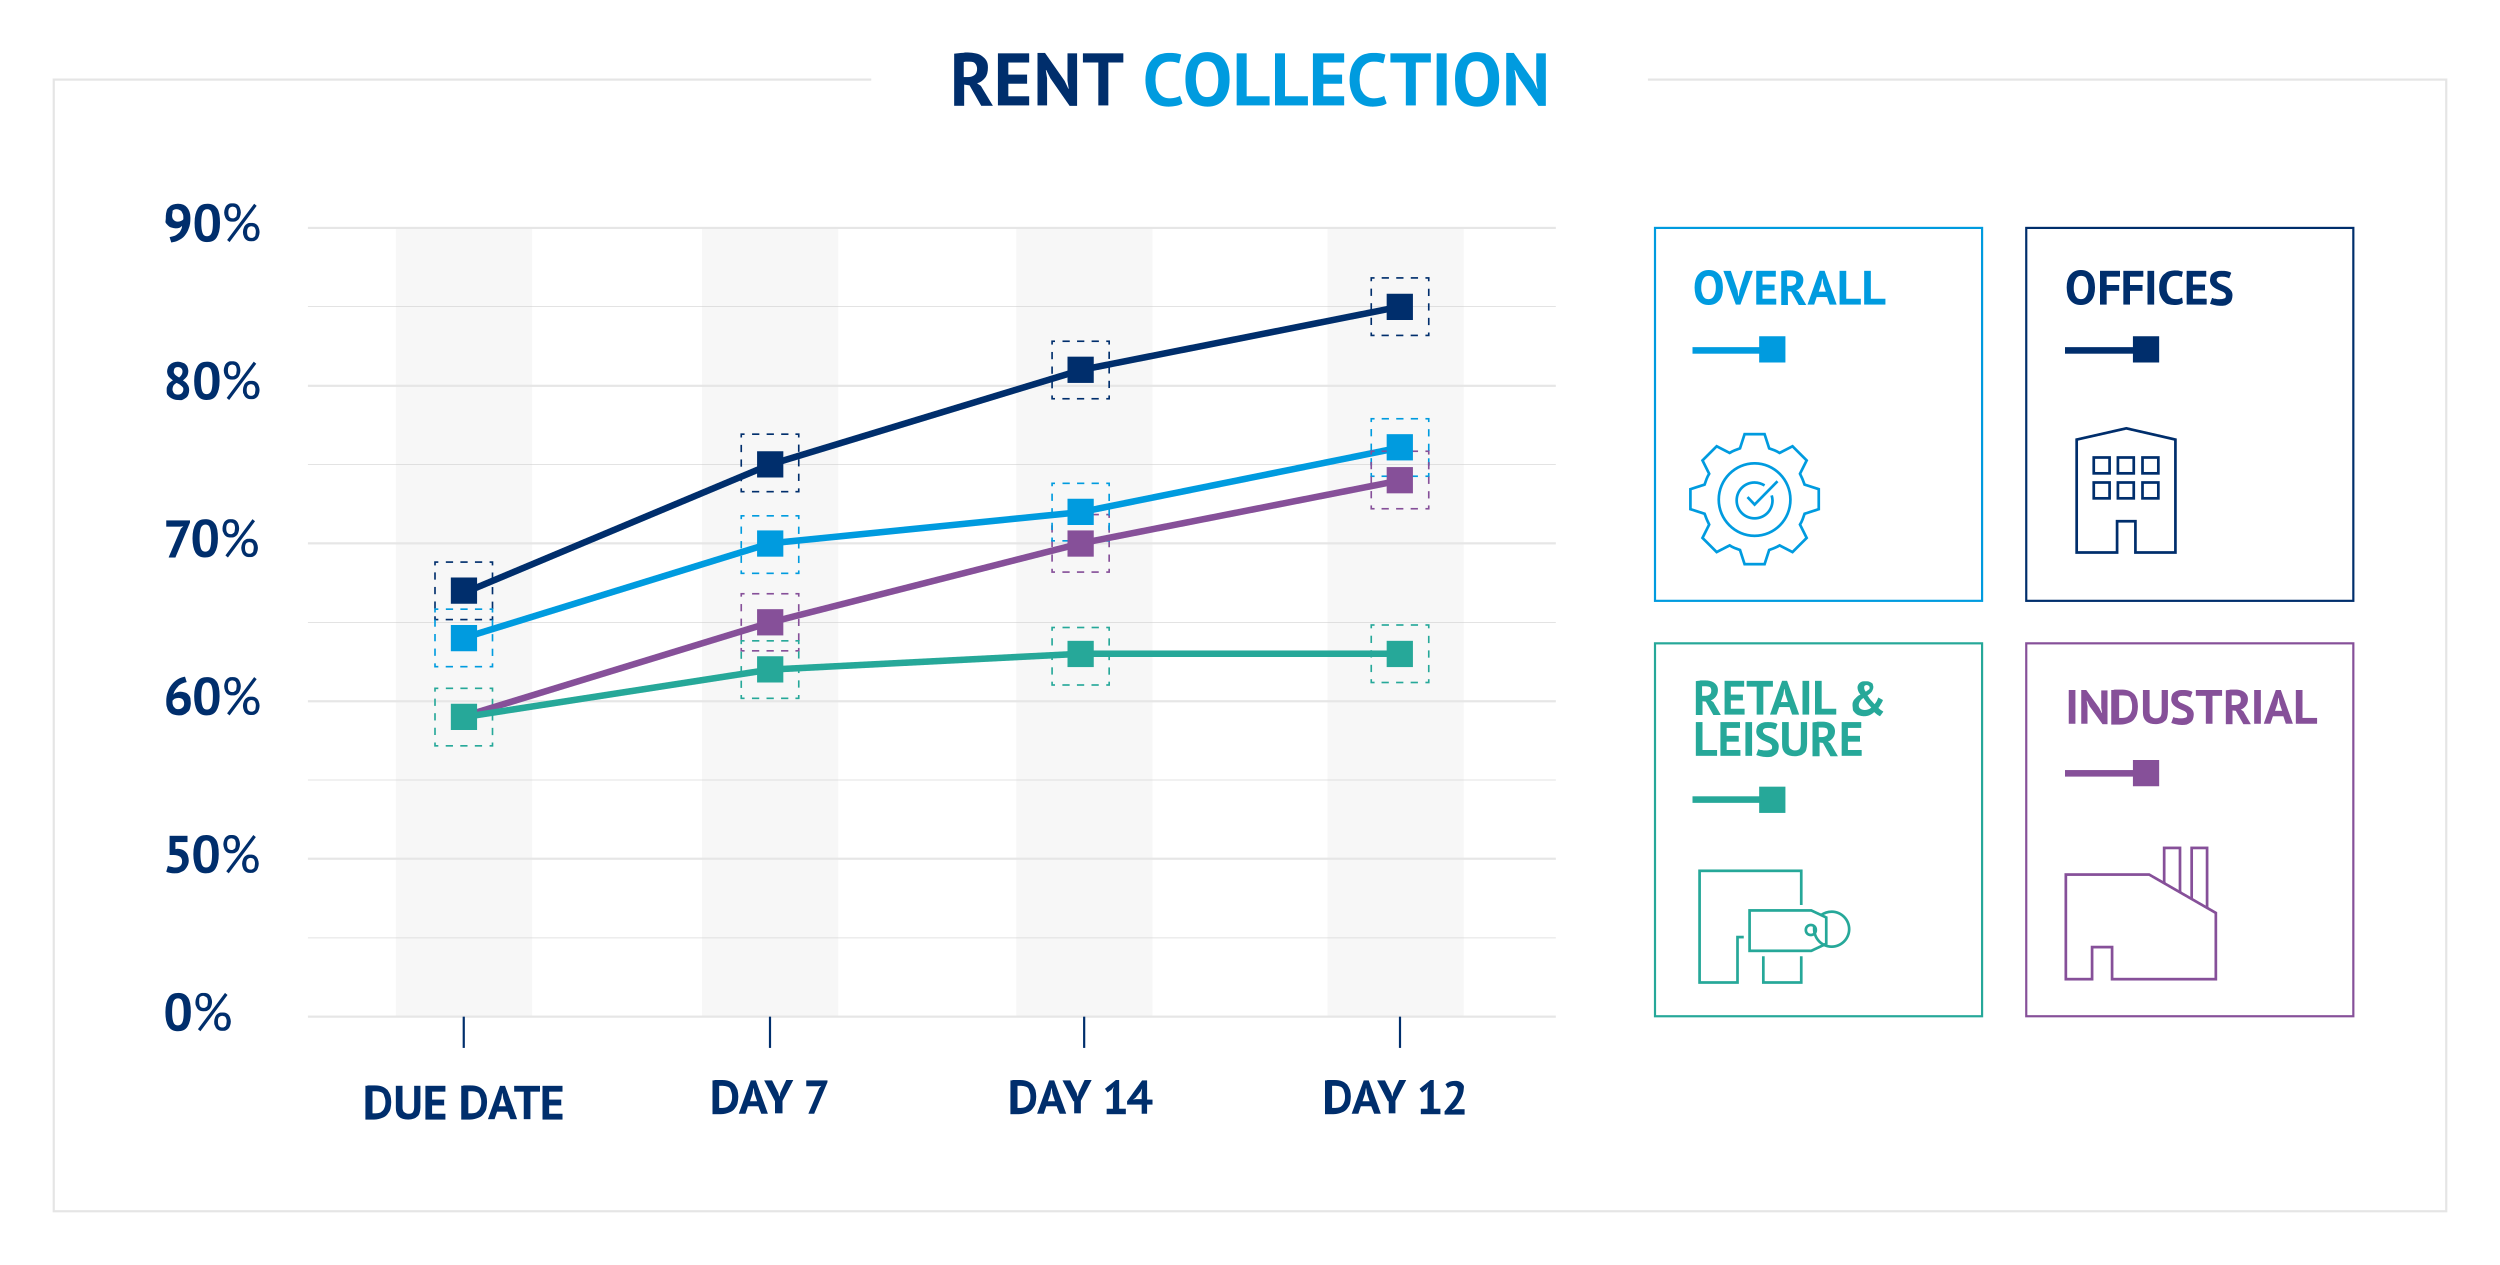 <?xml version="1.0" encoding="utf-8"?>
<!-- Generator: Adobe Illustrator 25.0.1, SVG Export Plug-In . SVG Version: 6.00 Build 0)  -->
<svg version="1.1" id="Layer_1" xmlns="http://www.w3.org/2000/svg" xmlns:xlink="http://www.w3.org/1999/xlink" x="0px" y="0px"
	 viewBox="0 0 600 303.6" style="enable-background:new 0 0 600 303.6;" xml:space="preserve">
<style type="text/css">
	.st0{opacity:0.31;fill:#E6E6E6;}
	.st1{fill:#009BDF;}
	.st2{fill:#002E6C;}
	.st3{fill:#26A899;}
	.st4{fill:#865099;}
	.st5{fill:none;stroke:#E6E6E6;stroke-width:0.525;stroke-miterlimit:10;}
	.st6{fill:none;stroke:#CCCCCC;stroke-width:0.131;stroke-miterlimit:10;}
	.st7{fill:none;}
	.st8{fill:none;stroke:#002E6C;stroke-width:0.525;stroke-miterlimit:10;}
	.st9{fill:none;stroke:#865099;stroke-width:0.65;}
	.st10{fill:none;stroke:#26A899;stroke-width:0.65;}
	.st11{fill:none;stroke:#002E6C;stroke-width:0.65;stroke-miterlimit:10;}
	.st12{fill:none;stroke:#865099;stroke-width:0.393;stroke-miterlimit:10;}
	.st13{fill:none;stroke:#865099;stroke-width:0.393;stroke-miterlimit:10;stroke-dasharray:1.746,1.746;}
	.st14{fill:none;stroke:#26A899;stroke-width:0.393;stroke-miterlimit:10;}
	.st15{fill:none;stroke:#26A899;stroke-width:0.393;stroke-miterlimit:10;stroke-dasharray:1.746,1.746;}
	.st16{fill:none;stroke:#009BDF;stroke-width:0.393;stroke-miterlimit:10;}
	.st17{fill:none;stroke:#009BDF;stroke-width:0.393;stroke-miterlimit:10;stroke-dasharray:1.746,1.746;}
	.st18{fill:none;stroke:#002E6C;stroke-width:0.393;stroke-miterlimit:10;}
	.st19{fill:none;stroke:#002E6C;stroke-width:0.393;stroke-miterlimit:10;stroke-dasharray:1.746,1.746;}
	.st20{fill:none;stroke:#009BDF;stroke-width:1.574;stroke-miterlimit:10;}
	.st21{fill:none;stroke:#002E6C;stroke-width:1.574;stroke-miterlimit:10;}
	.st22{fill:none;stroke:#865099;stroke-width:1.574;stroke-miterlimit:10;}
	.st23{fill:none;stroke:#26A899;stroke-width:1.574;stroke-miterlimit:10;}
	.st24{fill:none;stroke:#E5E5E5;stroke-width:0.525;stroke-miterlimit:10;}
	.st25{fill:none;stroke:#009BDF;stroke-width:0.525;stroke-miterlimit:10;}
	.st26{fill:none;stroke:#26A899;stroke-width:0.525;stroke-miterlimit:10;}
	.st27{fill:none;stroke:#865099;stroke-width:0.525;stroke-miterlimit:10;}
	.st28{fill:none;stroke:#009BDF;stroke-width:0.65;}
	.st29{fill:none;stroke:#009BDF;stroke-width:0.65;stroke-miterlimit:10;}
</style>
<g>
	<rect x="95" y="54.7" class="st0" width="32.7" height="189.3"/>
	<rect x="168.5" y="54.7" class="st0" width="32.7" height="189.3"/>
	<rect x="243.9" y="54.7" class="st0" width="32.7" height="189.3"/>
	<rect x="318.6" y="54.7" class="st0" width="32.7" height="189.3"/>
	<g>
		<path class="st1" d="M406.7,69c0-1.3,0.3-2.4,0.9-3.1s1.4-1.1,2.5-1.1c0.6,0,1.1,0.1,1.5,0.3s0.8,0.5,1.1,0.9
			c0.3,0.4,0.5,0.8,0.6,1.3c0.1,0.5,0.2,1.1,0.2,1.7c0,1.3-0.3,2.4-0.9,3.1c-0.6,0.7-1.4,1.1-2.5,1.1c-0.6,0-1.1-0.1-1.5-0.3
			c-0.4-0.2-0.8-0.5-1.1-0.9c-0.3-0.4-0.5-0.8-0.6-1.3C406.8,70.2,406.7,69.7,406.7,69z M408.3,69c0,0.4,0,0.8,0.1,1.1
			s0.2,0.6,0.3,0.9c0.1,0.2,0.3,0.4,0.5,0.6c0.2,0.1,0.5,0.2,0.8,0.2c0.6,0,1-0.2,1.3-0.7s0.5-1.1,0.5-2.1c0-0.4,0-0.8-0.1-1.1
			c-0.1-0.3-0.2-0.6-0.3-0.9c-0.1-0.3-0.3-0.5-0.5-0.6c-0.2-0.1-0.5-0.2-0.8-0.2c-0.6,0-1,0.2-1.3,0.7
			C408.5,67.4,408.3,68.1,408.3,69z"/>
		<path class="st1" d="M417,69.7l0.2,1.4h0.1l0.2-1.4l1.5-4.7h1.7l-3,8.1h-1.1l-3-8.1h1.8L417,69.7z"/>
		<path class="st1" d="M421.4,65h4.8v1.4H423v1.9h2.9v1.4H423v2h3.3v1.4h-4.8V65z"/>
		<path class="st1" d="M427.4,65.1c0.2,0,0.4-0.1,0.6-0.1s0.4,0,0.6-0.1c0.2,0,0.4,0,0.6,0s0.4,0,0.5,0c0.4,0,0.7,0,1.1,0.1
			s0.7,0.2,1,0.4c0.3,0.2,0.5,0.4,0.7,0.7c0.2,0.3,0.3,0.7,0.3,1.1c0,0.7-0.2,1.2-0.5,1.6s-0.7,0.7-1.2,0.9l0.6,0.4l1.8,3.1h-1.8
			l-1.8-3.2l-0.8-0.1v3.3h-1.6V65.1z M429.8,66.3c-0.2,0-0.3,0-0.5,0c-0.2,0-0.3,0-0.4,0v2.3h0.7c0.4,0,0.8-0.1,1.1-0.3
			c0.3-0.2,0.4-0.5,0.4-1c0-0.3-0.1-0.6-0.3-0.8C430.5,66.4,430.2,66.3,429.8,66.3z"/>
		<path class="st1" d="M438.5,71.3H436l-0.6,1.8h-1.6l2.9-8.1h1.2l2.9,8.1h-1.7L438.5,71.3z M436.5,70h1.7l-0.6-1.8l-0.2-1.3h-0.1
			l-0.2,1.3L436.5,70z"/>
		<path class="st1" d="M446.6,73.1h-5.1V65h1.6v6.7h3.5V73.1z"/>
		<path class="st1" d="M452.5,73.1h-5.1V65h1.6v6.7h3.5V73.1z"/>
	</g>
	<g>
		<path class="st2" d="M496,69c0-1.3,0.3-2.4,0.9-3.1s1.4-1.1,2.5-1.1c0.6,0,1.1,0.1,1.5,0.3s0.8,0.5,1.1,0.9
			c0.3,0.4,0.5,0.8,0.6,1.3c0.1,0.5,0.2,1.1,0.2,1.7c0,1.3-0.3,2.4-0.9,3.1c-0.6,0.7-1.4,1.1-2.5,1.1c-0.6,0-1.1-0.1-1.5-0.3
			c-0.4-0.2-0.8-0.5-1.1-0.9c-0.3-0.4-0.5-0.8-0.6-1.3C496.1,70.2,496,69.7,496,69z M497.7,69c0,0.4,0,0.8,0.1,1.1s0.2,0.6,0.3,0.9
			c0.1,0.2,0.3,0.4,0.5,0.6c0.2,0.1,0.5,0.2,0.8,0.2c0.6,0,1-0.2,1.3-0.7s0.5-1.1,0.5-2.1c0-0.4,0-0.8-0.1-1.1
			c-0.1-0.3-0.2-0.6-0.3-0.9c-0.1-0.3-0.3-0.5-0.5-0.6c-0.2-0.1-0.5-0.2-0.8-0.2c-0.6,0-1,0.2-1.3,0.7
			C497.9,67.4,497.7,68.1,497.7,69z"/>
		<path class="st2" d="M504,65h4.8v1.4h-3.2v2h3v1.4h-3v3.3H504V65z"/>
		<path class="st2" d="M509.6,65h4.8v1.4h-3.2v2h3v1.4h-3v3.3h-1.6V65z"/>
		<path class="st2" d="M515.4,65h1.6v8.1h-1.6V65z"/>
		<path class="st2" d="M523.9,72.7c-0.2,0.2-0.6,0.3-0.9,0.4c-0.4,0.1-0.8,0.1-1.2,0.1c-0.5,0-0.9-0.1-1.4-0.2s-0.8-0.4-1.1-0.7
			s-0.6-0.8-0.8-1.3c-0.2-0.5-0.3-1.2-0.3-1.9c0-0.8,0.1-1.5,0.3-2c0.2-0.5,0.5-1,0.9-1.3c0.4-0.3,0.7-0.6,1.2-0.7
			c0.4-0.1,0.9-0.2,1.3-0.2c0.5,0,0.9,0,1.2,0.1s0.6,0.1,0.8,0.2l-0.3,1.3c-0.2-0.1-0.4-0.1-0.6-0.2s-0.5-0.1-0.9-0.1
			c-0.6,0-1.2,0.2-1.5,0.7c-0.4,0.5-0.6,1.2-0.6,2.1c0,0.4,0,0.8,0.1,1.1c0.1,0.3,0.2,0.6,0.4,0.9c0.2,0.2,0.4,0.4,0.7,0.6
			c0.3,0.1,0.6,0.2,1,0.2c0.3,0,0.6,0,0.9-0.1c0.2-0.1,0.4-0.2,0.6-0.3L523.9,72.7z"/>
		<path class="st2" d="M524.7,65h4.8v1.4h-3.2v1.9h2.9v1.4h-2.9v2h3.3v1.4h-4.8V65z"/>
		<path class="st2" d="M534.2,70.9c0-0.2-0.1-0.4-0.3-0.6s-0.4-0.3-0.7-0.4s-0.6-0.3-0.9-0.4c-0.3-0.1-0.6-0.3-0.9-0.5
			s-0.5-0.4-0.7-0.7s-0.3-0.7-0.3-1.1c0-0.4,0.1-0.7,0.2-1s0.3-0.5,0.6-0.7s0.5-0.3,0.9-0.4c0.3-0.1,0.7-0.1,1.1-0.1
			c0.5,0,0.9,0,1.3,0.1c0.4,0.1,0.8,0.2,1,0.4l-0.5,1.3c-0.2-0.1-0.4-0.2-0.8-0.3c-0.3-0.1-0.7-0.1-1.1-0.1c-0.4,0-0.7,0.1-0.8,0.2
			c-0.2,0.1-0.3,0.3-0.3,0.6c0,0.2,0.1,0.4,0.3,0.6c0.2,0.2,0.4,0.3,0.7,0.4s0.6,0.3,0.9,0.4s0.6,0.3,0.9,0.5s0.5,0.4,0.7,0.7
			s0.3,0.6,0.3,1.1c0,0.4-0.1,0.8-0.2,1.1s-0.3,0.6-0.6,0.8c-0.3,0.2-0.6,0.4-0.9,0.5c-0.4,0.1-0.8,0.1-1.2,0.1
			c-0.6,0-1.1-0.1-1.5-0.2s-0.8-0.2-1-0.3l0.5-1.4c0.1,0,0.2,0.1,0.3,0.1c0.1,0.1,0.3,0.1,0.5,0.1c0.2,0,0.3,0.1,0.5,0.1
			s0.4,0,0.6,0c0.5,0,0.8-0.1,1.1-0.2S534.2,71.2,534.2,70.9z"/>
	</g>
	<g>
		<path class="st3" d="M406.9,163.5c0.2,0,0.4-0.1,0.6-0.1s0.4,0,0.6-0.1c0.2,0,0.4,0,0.6,0s0.4,0,0.5,0c0.4,0,0.7,0,1.1,0.1
			s0.7,0.2,1,0.4c0.3,0.2,0.5,0.4,0.7,0.7c0.2,0.3,0.3,0.7,0.3,1.1c0,0.7-0.2,1.2-0.5,1.6s-0.7,0.7-1.2,0.9l0.6,0.4l1.8,3.1h-1.8
			l-1.8-3.2l-0.8-0.1v3.3h-1.6V163.5z M409.4,164.7c-0.2,0-0.3,0-0.5,0c-0.2,0-0.3,0-0.4,0v2.3h0.7c0.4,0,0.8-0.1,1.1-0.3
			c0.3-0.2,0.4-0.5,0.4-1c0-0.3-0.1-0.6-0.3-0.8C410.1,164.8,409.8,164.7,409.4,164.7z"/>
		<path class="st3" d="M413.8,163.4h4.8v1.4h-3.2v1.9h2.9v1.4h-2.9v2h3.3v1.4h-4.8V163.4z"/>
		<path class="st3" d="M425.6,164.8h-2.4v6.7h-1.6v-6.7h-2.4v-1.4h6.3V164.8z"/>
		<path class="st3" d="M429.5,169.7H427l-0.6,1.8h-1.6l2.9-8.1h1.2l2.9,8.1h-1.7L429.5,169.7z M427.4,168.5h1.7l-0.6-1.8l-0.2-1.3
			h-0.1l-0.2,1.3L427.4,168.5z"/>
		<path class="st3" d="M432.6,163.4h1.6v8.1h-1.6V163.4z"/>
		<path class="st3" d="M440.7,171.5h-5.1v-8.1h1.6v6.7h3.5V171.5z"/>
		<path class="st3" d="M444.6,169.3c0-0.3,0-0.6,0.1-0.8c0.1-0.3,0.2-0.5,0.4-0.7c0.2-0.2,0.4-0.4,0.6-0.6c0.2-0.2,0.5-0.4,0.8-0.5
			c-0.2-0.3-0.4-0.5-0.5-0.8c-0.1-0.3-0.2-0.5-0.2-0.8c0-0.2,0-0.4,0.1-0.6s0.2-0.4,0.3-0.5c0.2-0.2,0.4-0.3,0.6-0.4
			s0.6-0.1,0.9-0.1c0.4,0,0.7,0,0.9,0.1c0.2,0.1,0.5,0.2,0.6,0.3c0.2,0.1,0.3,0.3,0.3,0.5c0.1,0.2,0.1,0.4,0.1,0.5
			c0,0.3-0.1,0.6-0.3,1c-0.2,0.3-0.6,0.7-1.1,1c0.3,0.4,0.5,0.8,0.8,1.1s0.6,0.7,0.9,1c0.2-0.2,0.3-0.4,0.5-0.7
			c0.1-0.3,0.3-0.6,0.4-0.9l1.1,0.6c0,0.1-0.1,0.3-0.2,0.5c-0.1,0.2-0.2,0.3-0.3,0.5c-0.1,0.2-0.2,0.3-0.3,0.5s-0.2,0.3-0.3,0.4
			c0.2,0.2,0.5,0.4,0.6,0.5s0.4,0.2,0.6,0.4l-0.8,1.1c-0.2-0.1-0.4-0.2-0.7-0.4c-0.2-0.2-0.5-0.4-0.7-0.6c-0.3,0.3-0.6,0.5-1,0.7
			c-0.4,0.2-0.9,0.3-1.5,0.3c-0.4,0-0.8-0.1-1.1-0.2c-0.4-0.1-0.7-0.3-0.9-0.5s-0.5-0.5-0.6-0.8C444.7,170,444.6,169.7,444.6,169.3z
			 M449.1,169.8c-0.4-0.4-0.8-0.8-1.1-1.2s-0.6-0.8-0.8-1.1c-0.4,0.3-0.7,0.6-0.8,0.8s-0.3,0.6-0.3,0.9c0,0.4,0.1,0.7,0.4,0.9
			c0.3,0.2,0.7,0.3,1.1,0.3c0.3,0,0.6-0.1,0.9-0.2S449,169.9,449.1,169.8z M447.4,165c0,0.3,0.1,0.7,0.4,1c0.3-0.2,0.5-0.4,0.7-0.5
			s0.2-0.3,0.2-0.5c0-0.2-0.1-0.3-0.2-0.4c-0.1-0.1-0.3-0.2-0.5-0.2c-0.2,0-0.4,0.1-0.5,0.2C447.4,164.7,447.4,164.8,447.4,165z"/>
		<path class="st3" d="M412.1,181.4h-5.1v-8.1h1.6v6.7h3.5V181.4z"/>
		<path class="st3" d="M412.8,173.3h4.8v1.4h-3.2v1.9h2.9v1.4h-2.9v2h3.3v1.4h-4.8V173.3z"/>
		<path class="st3" d="M418.9,173.3h1.6v8.1h-1.6V173.3z"/>
		<path class="st3" d="M425.3,179.2c0-0.2-0.1-0.4-0.3-0.6s-0.4-0.3-0.7-0.4s-0.6-0.3-0.9-0.4c-0.3-0.1-0.6-0.3-0.9-0.5
			s-0.5-0.4-0.7-0.7s-0.3-0.7-0.3-1.1c0-0.4,0.1-0.7,0.2-1s0.3-0.5,0.6-0.7s0.5-0.3,0.9-0.4c0.3-0.1,0.7-0.1,1.1-0.1
			c0.5,0,0.9,0,1.3,0.1c0.4,0.1,0.8,0.2,1,0.4l-0.5,1.3c-0.2-0.1-0.4-0.2-0.8-0.3c-0.3-0.1-0.7-0.1-1.1-0.1c-0.4,0-0.7,0.1-0.8,0.2
			c-0.2,0.1-0.3,0.3-0.3,0.6c0,0.2,0.1,0.4,0.3,0.6c0.2,0.2,0.4,0.3,0.7,0.4s0.6,0.3,0.9,0.4s0.6,0.3,0.9,0.5s0.5,0.4,0.7,0.7
			s0.3,0.6,0.3,1.1c0,0.4-0.1,0.8-0.2,1.1s-0.3,0.6-0.6,0.8c-0.3,0.2-0.6,0.4-0.9,0.5c-0.4,0.1-0.8,0.1-1.2,0.1
			c-0.6,0-1.1-0.1-1.5-0.2s-0.8-0.2-1-0.3l0.5-1.4c0.1,0,0.2,0.1,0.3,0.1c0.1,0.1,0.3,0.1,0.5,0.1c0.2,0,0.3,0.1,0.5,0.1
			s0.4,0,0.6,0c0.5,0,0.8-0.1,1.1-0.2S425.3,179.6,425.3,179.2z"/>
		<path class="st3" d="M432.2,173.3h1.5v5.2c0,0.5-0.1,1-0.2,1.4c-0.1,0.4-0.3,0.7-0.6,0.9c-0.2,0.2-0.5,0.4-0.9,0.5
			c-0.4,0.1-0.7,0.2-1.2,0.2c-2,0-3.1-0.9-3.1-2.8v-5.4h1.6v5.1c0,0.3,0,0.6,0.1,0.8s0.1,0.4,0.3,0.5s0.3,0.2,0.5,0.3
			s0.4,0.1,0.6,0.1c0.5,0,0.8-0.1,1.1-0.4c0.2-0.3,0.3-0.7,0.3-1.3V173.3z"/>
		<path class="st3" d="M435,173.4c0.2,0,0.4-0.1,0.6-0.1s0.4,0,0.6-0.1c0.2,0,0.4,0,0.6,0s0.4,0,0.5,0c0.4,0,0.7,0,1.1,0.1
			s0.7,0.2,1,0.4c0.3,0.2,0.5,0.4,0.7,0.7c0.2,0.3,0.3,0.7,0.3,1.1c0,0.7-0.2,1.2-0.5,1.6s-0.7,0.7-1.2,0.9l0.6,0.4l1.8,3.1h-1.8
			l-1.8-3.2l-0.8-0.1v3.3H435V173.4z M437.4,174.6c-0.2,0-0.3,0-0.5,0c-0.2,0-0.3,0-0.4,0v2.3h0.7c0.4,0,0.8-0.1,1.1-0.3
			c0.3-0.2,0.4-0.5,0.4-1c0-0.3-0.1-0.6-0.3-0.8C438.2,174.7,437.8,174.6,437.4,174.6z"/>
		<path class="st3" d="M441.9,173.3h4.8v1.4h-3.2v1.9h2.9v1.4h-2.9v2h3.3v1.4h-4.8V173.3z"/>
	</g>
	<g>
		<path class="st4" d="M496.5,165.6h1.6v8.1h-1.6V165.6z"/>
		<path class="st4" d="M501.5,169.5l-0.6-1.3h-0.1l0.2,1.3v4.2h-1.5v-8.1h1.2l3.1,4.3l0.6,1.2h0.1l-0.2-1.2v-4.2h1.5v8.1h-1.2
			L501.5,169.5z"/>
		<path class="st4" d="M507,165.6c0.2,0,0.3,0,0.5-0.1c0.2,0,0.4,0,0.6,0c0.2,0,0.4,0,0.6,0c0.2,0,0.4,0,0.5,0
			c0.7,0,1.3,0.1,1.8,0.3c0.5,0.2,0.9,0.5,1.2,0.8s0.5,0.8,0.7,1.3c0.1,0.5,0.2,1.1,0.2,1.7c0,0.5-0.1,1.1-0.2,1.6s-0.4,1-0.7,1.4
			c-0.3,0.4-0.7,0.7-1.3,0.9c-0.5,0.2-1.2,0.4-2,0.4c-0.1,0-0.3,0-0.5,0s-0.4,0-0.6,0c-0.2,0-0.4,0-0.6,0c-0.2,0-0.4,0-0.5,0V165.6z
			 M509.5,166.9c-0.2,0-0.3,0-0.5,0c-0.2,0-0.3,0-0.4,0v5.4c0,0,0.1,0,0.2,0c0.1,0,0.2,0,0.2,0c0.1,0,0.2,0,0.2,0s0.1,0,0.2,0
			c0.4,0,0.8-0.1,1.1-0.2c0.3-0.2,0.5-0.4,0.7-0.6c0.2-0.3,0.3-0.6,0.4-0.9c0.1-0.3,0.1-0.7,0.1-1.1c0-0.3,0-0.6-0.1-1
			c-0.1-0.3-0.2-0.6-0.3-0.9s-0.4-0.5-0.7-0.6C510.3,167,509.9,166.9,509.5,166.9z"/>
		<path class="st4" d="M518.8,165.6h1.5v5.2c0,0.5-0.1,1-0.2,1.4c-0.1,0.4-0.3,0.7-0.6,0.9c-0.2,0.2-0.5,0.4-0.9,0.5
			c-0.4,0.1-0.7,0.2-1.2,0.2c-2,0-3.1-0.9-3.1-2.8v-5.4h1.6v5.1c0,0.3,0,0.6,0.1,0.8s0.1,0.4,0.3,0.5s0.3,0.2,0.5,0.3
			s0.4,0.1,0.6,0.1c0.5,0,0.8-0.1,1.1-0.4c0.2-0.3,0.3-0.7,0.3-1.3V165.6z"/>
		<path class="st4" d="M524.9,171.5c0-0.2-0.1-0.4-0.3-0.6s-0.4-0.3-0.7-0.4s-0.6-0.3-0.9-0.4c-0.3-0.1-0.6-0.3-0.9-0.5
			s-0.5-0.4-0.7-0.7s-0.3-0.7-0.3-1.1c0-0.4,0.1-0.7,0.2-1s0.3-0.5,0.6-0.7s0.5-0.3,0.9-0.4c0.3-0.1,0.7-0.1,1.1-0.1
			c0.5,0,0.9,0,1.3,0.1c0.4,0.1,0.8,0.2,1,0.4l-0.5,1.3c-0.2-0.1-0.4-0.2-0.8-0.3c-0.3-0.1-0.7-0.1-1.1-0.1c-0.4,0-0.7,0.1-0.8,0.2
			c-0.2,0.1-0.3,0.3-0.3,0.6c0,0.2,0.1,0.4,0.3,0.6c0.2,0.2,0.4,0.3,0.7,0.4s0.6,0.3,0.9,0.4s0.6,0.3,0.9,0.5s0.5,0.4,0.7,0.7
			s0.3,0.6,0.3,1.1c0,0.4-0.1,0.8-0.2,1.1s-0.3,0.6-0.6,0.8c-0.3,0.2-0.6,0.4-0.9,0.5c-0.4,0.1-0.8,0.1-1.2,0.1
			c-0.6,0-1.1-0.1-1.5-0.2s-0.8-0.2-1-0.3l0.5-1.4c0.1,0,0.2,0.1,0.3,0.1c0.1,0.1,0.3,0.1,0.5,0.1c0.2,0,0.3,0.1,0.5,0.1
			s0.4,0,0.6,0c0.5,0,0.8-0.1,1.1-0.2S524.9,171.9,524.9,171.5z"/>
		<path class="st4" d="M533.3,167H531v6.7h-1.6V167H527v-1.4h6.3V167z"/>
		<path class="st4" d="M534.1,165.7c0.2,0,0.4-0.1,0.6-0.1s0.4,0,0.6-0.1c0.2,0,0.4,0,0.6,0s0.4,0,0.5,0c0.4,0,0.7,0,1.1,0.1
			s0.7,0.2,1,0.4c0.3,0.2,0.5,0.4,0.7,0.7c0.2,0.3,0.3,0.7,0.3,1.1c0,0.7-0.2,1.2-0.5,1.6s-0.7,0.7-1.2,0.9l0.6,0.4l1.8,3.1h-1.8
			l-1.8-3.2l-0.8-0.1v3.3h-1.6V165.7z M536.5,166.9c-0.2,0-0.3,0-0.5,0c-0.2,0-0.3,0-0.4,0v2.3h0.7c0.4,0,0.8-0.1,1.1-0.3
			c0.3-0.2,0.4-0.5,0.4-1c0-0.3-0.1-0.6-0.3-0.8C537.2,167,536.9,166.9,536.5,166.9z"/>
		<path class="st4" d="M541,165.6h1.6v8.1H541V165.6z"/>
		<path class="st4" d="M548,171.9h-2.5l-0.6,1.8h-1.6l2.9-8.1h1.2l2.9,8.1h-1.7L548,171.9z M546,170.6h1.7l-0.6-1.8l-0.2-1.3h-0.1
			l-0.2,1.3L546,170.6z"/>
		<path class="st4" d="M556.1,173.7H551v-8.1h1.6v6.7h3.5V173.7z"/>
	</g>
	<g>
		<g>
			<path class="st2" d="M228.9,12.9c0.3,0,0.6-0.1,0.9-0.1c0.3,0,0.6-0.1,0.9-0.1c0.3,0,0.6,0,0.9-0.1c0.3,0,0.6,0,0.8,0
				c0.6,0,1.2,0.1,1.7,0.2c0.6,0.1,1.1,0.3,1.5,0.6s0.8,0.6,1.1,1.1s0.4,1,0.4,1.7c0,1-0.2,1.9-0.7,2.5s-1.1,1.1-1.9,1.3l0.9,0.6
				l2.9,4.8h-2.8l-2.8-4.9l-1.3-0.2v5.1h-2.4V12.9z M232.6,14.8c-0.2,0-0.5,0-0.7,0s-0.4,0-0.6,0.1v3.6h1c0.7,0,1.2-0.2,1.6-0.5
				s0.6-0.8,0.6-1.5c0-0.5-0.2-1-0.5-1.3C233.8,14.9,233.3,14.8,232.6,14.8z"/>
			<path class="st2" d="M239.6,12.8h7.4V15h-5v2.9h4.5v2.2h-4.5v3h5v2.2h-7.5V12.8z"/>
			<path class="st2" d="M252.1,18.8l-1-2H251l0.3,2v6.5H249V12.7h1.8l4.7,6.7l0.9,1.9h0.1l-0.3-1.9v-6.6h2.3v12.6h-1.8L252.1,18.8z"
				/>
			<path class="st2" d="M269.6,15h-3.6v10.3h-2.4V15h-3.7v-2.2h9.7V15z"/>
			<path class="st1" d="M283.8,24.8c-0.4,0.3-0.9,0.5-1.5,0.6c-0.6,0.1-1.2,0.2-1.8,0.2c-0.7,0-1.5-0.1-2.1-0.3s-1.3-0.6-1.8-1.1
				c-0.5-0.5-0.9-1.2-1.2-2c-0.3-0.8-0.5-1.8-0.5-3c0-1.2,0.2-2.2,0.5-3.1c0.3-0.8,0.8-1.5,1.3-2s1.1-0.9,1.8-1.1
				c0.7-0.2,1.3-0.3,2-0.3c0.7,0,1.3,0,1.8,0.1c0.5,0.1,0.9,0.2,1.2,0.3l-0.5,2.1c-0.3-0.1-0.6-0.2-1-0.3s-0.8-0.1-1.4-0.1
				c-1,0-1.8,0.4-2.4,1.1c-0.6,0.7-0.9,1.8-0.9,3.3c0,0.6,0.1,1.2,0.2,1.8c0.1,0.5,0.4,1,0.7,1.4c0.3,0.4,0.7,0.7,1.1,0.9
				c0.4,0.2,0.9,0.3,1.5,0.3c0.5,0,1-0.1,1.4-0.2s0.7-0.2,1-0.4L283.8,24.8z"/>
			<path class="st1" d="M284.5,19c0-2.1,0.5-3.7,1.4-4.8c0.9-1.1,2.2-1.7,3.9-1.7c0.9,0,1.7,0.2,2.3,0.5c0.7,0.3,1.2,0.7,1.7,1.3
				c0.4,0.6,0.8,1.3,1,2.1c0.2,0.8,0.3,1.7,0.3,2.7c0,2.1-0.5,3.7-1.4,4.8c-0.9,1.1-2.2,1.7-3.9,1.7c-0.9,0-1.7-0.2-2.4-0.5
				s-1.2-0.7-1.6-1.3s-0.8-1.3-1-2.1C284.6,20.9,284.5,20,284.5,19z M287,19c0,0.6,0.1,1.2,0.2,1.7c0.1,0.5,0.3,1,0.5,1.4
				c0.2,0.4,0.5,0.7,0.8,0.9c0.3,0.2,0.8,0.3,1.2,0.3c0.9,0,1.5-0.3,2-1s0.7-1.8,0.7-3.3c0-0.6-0.1-1.2-0.2-1.7
				c-0.1-0.5-0.3-1-0.5-1.4c-0.2-0.4-0.5-0.7-0.8-0.9c-0.3-0.2-0.8-0.3-1.3-0.3c-0.9,0-1.5,0.3-2,1C287.3,16.5,287,17.6,287,19z"/>
			<path class="st1" d="M304.7,25.3h-7.9V12.8h2.4v10.3h5.5V25.3z"/>
			<path class="st1" d="M313.9,25.3H306V12.8h2.4v10.3h5.5V25.3z"/>
			<path class="st1" d="M315.2,12.8h7.4V15h-5v2.9h4.5v2.2h-4.5v3h5v2.2h-7.5V12.8z"/>
			<path class="st1" d="M332.8,24.8c-0.4,0.3-0.9,0.5-1.5,0.6c-0.6,0.1-1.2,0.2-1.8,0.2c-0.8,0-1.5-0.1-2.1-0.3s-1.3-0.6-1.8-1.1
				c-0.5-0.5-0.9-1.2-1.2-2c-0.3-0.8-0.5-1.8-0.5-3c0-1.2,0.2-2.2,0.5-3.1c0.3-0.8,0.8-1.5,1.3-2s1.1-0.9,1.8-1.1
				c0.7-0.2,1.3-0.3,2-0.3c0.7,0,1.3,0,1.8,0.1s0.9,0.2,1.2,0.3l-0.5,2.1c-0.3-0.1-0.6-0.2-1-0.3c-0.4-0.1-0.8-0.1-1.4-0.1
				c-1,0-1.8,0.4-2.4,1.1c-0.6,0.7-0.9,1.8-0.9,3.3c0,0.6,0.1,1.2,0.2,1.8c0.1,0.5,0.4,1,0.7,1.4c0.3,0.4,0.7,0.7,1.1,0.9
				c0.4,0.2,0.9,0.3,1.5,0.3c0.5,0,1-0.1,1.4-0.2s0.7-0.2,1-0.4L332.8,24.8z"/>
			<path class="st1" d="M343.4,15h-3.6v10.3h-2.4V15h-3.7v-2.2h9.7V15z"/>
			<path class="st1" d="M344.8,12.8h2.4v12.5h-2.4V12.8z"/>
			<path class="st1" d="M349.2,19c0-2.1,0.5-3.7,1.4-4.8c0.9-1.1,2.2-1.7,3.9-1.7c0.9,0,1.7,0.2,2.3,0.5c0.7,0.3,1.2,0.7,1.7,1.3
				c0.4,0.6,0.8,1.3,1,2.1c0.2,0.8,0.3,1.7,0.3,2.7c0,2.1-0.5,3.7-1.4,4.8c-0.9,1.1-2.2,1.7-3.9,1.7c-0.9,0-1.7-0.2-2.4-0.5
				c-0.7-0.3-1.2-0.7-1.7-1.3s-0.8-1.3-1-2.1C349.3,20.9,349.2,20,349.2,19z M351.7,19c0,0.6,0.1,1.2,0.2,1.7c0.1,0.5,0.3,1,0.5,1.4
				c0.2,0.4,0.5,0.7,0.8,0.9c0.3,0.2,0.8,0.3,1.2,0.3c0.9,0,1.5-0.3,2-1s0.7-1.8,0.7-3.3c0-0.6-0.1-1.2-0.2-1.7
				c-0.1-0.5-0.3-1-0.5-1.4c-0.2-0.4-0.5-0.7-0.8-0.9s-0.8-0.3-1.3-0.3c-0.9,0-1.5,0.3-2,1C352,16.5,351.7,17.6,351.7,19z"/>
			<path class="st1" d="M364.6,18.8l-1-2h-0.1l0.3,2v6.5h-2.3V12.7h1.8l4.7,6.7l0.9,1.9h0.1l-0.3-1.9v-6.6h2.3v12.6h-1.8L364.6,18.8
				z"/>
		</g>
	</g>
	<line class="st5" x1="73.9" y1="244" x2="373.4" y2="244"/>
	<line class="st5" x1="73.9" y1="206.1" x2="373.4" y2="206.1"/>
	<line class="st5" x1="73.9" y1="168.3" x2="373.4" y2="168.3"/>
	<line class="st5" x1="73.9" y1="130.4" x2="373.4" y2="130.4"/>
	<line class="st5" x1="73.9" y1="92.6" x2="373.4" y2="92.6"/>
	<line class="st5" x1="73.9" y1="54.7" x2="373.4" y2="54.7"/>
	<line class="st6" x1="73.9" y1="73.6" x2="373.4" y2="73.6"/>
	<line class="st6" x1="73.9" y1="111.5" x2="373.4" y2="111.5"/>
	<line class="st6" x1="73.9" y1="149.4" x2="373.4" y2="149.4"/>
	<line class="st6" x1="73.9" y1="187.2" x2="373.4" y2="187.2"/>
	<line class="st6" x1="73.9" y1="225.1" x2="373.4" y2="225.1"/>
	<g>
		<path class="st2" d="M87.8,260.6c0.2,0,0.3,0,0.5-0.1c0.2,0,0.4,0,0.6,0c0.2,0,0.4,0,0.6,0c0.2,0,0.4,0,0.5,0
			c0.7,0,1.3,0.1,1.8,0.3s0.9,0.5,1.2,0.8c0.3,0.4,0.5,0.8,0.7,1.3c0.1,0.5,0.2,1,0.2,1.6c0,0.5-0.1,1.1-0.2,1.6
			c-0.1,0.5-0.4,0.9-0.7,1.3s-0.7,0.7-1.3,0.9c-0.5,0.2-1.2,0.4-1.9,0.4c-0.1,0-0.3,0-0.5,0c-0.2,0-0.4,0-0.6,0c-0.2,0-0.4,0-0.6,0
			s-0.3,0-0.4,0V260.6z M90.3,261.9c-0.2,0-0.3,0-0.5,0c-0.2,0-0.3,0-0.4,0v5.3c0,0,0.1,0,0.2,0c0.1,0,0.1,0,0.2,0
			c0.1,0,0.2,0,0.2,0s0.1,0,0.2,0c0.4,0,0.8-0.1,1.1-0.2c0.3-0.2,0.5-0.4,0.7-0.6c0.2-0.3,0.3-0.6,0.4-0.9s0.1-0.7,0.1-1
			c0-0.3,0-0.6-0.1-0.9s-0.2-0.6-0.3-0.9s-0.4-0.5-0.7-0.6S90.7,261.9,90.3,261.9z"/>
		<path class="st2" d="M99.4,260.6h1.5v5.2c0,0.5-0.1,1-0.2,1.3c-0.1,0.4-0.3,0.7-0.6,0.9c-0.2,0.2-0.5,0.4-0.9,0.5
			c-0.3,0.1-0.7,0.2-1.2,0.2c-2,0-3-0.9-3-2.8v-5.3h1.6v5c0,0.3,0,0.6,0.1,0.8c0.1,0.2,0.1,0.4,0.3,0.5c0.1,0.1,0.3,0.2,0.5,0.3
			s0.4,0.1,0.6,0.1c0.5,0,0.8-0.1,1-0.4s0.3-0.7,0.3-1.3V260.6z"/>
		<path class="st2" d="M102.2,260.6h4.7v1.4h-3.2v1.9h2.9v1.4h-2.9v2h3.2v1.4h-4.8V260.6z"/>
		<path class="st2" d="M110.8,260.6c0.2,0,0.3,0,0.5-0.1c0.2,0,0.4,0,0.6,0c0.2,0,0.4,0,0.6,0c0.2,0,0.4,0,0.5,0
			c0.7,0,1.3,0.1,1.8,0.3s0.9,0.5,1.2,0.8c0.3,0.4,0.5,0.8,0.7,1.3c0.1,0.5,0.2,1,0.2,1.6c0,0.5-0.1,1.1-0.2,1.6
			c-0.1,0.5-0.4,0.9-0.7,1.3s-0.7,0.7-1.3,0.9c-0.5,0.2-1.2,0.4-1.9,0.4c-0.1,0-0.3,0-0.5,0c-0.2,0-0.4,0-0.6,0c-0.2,0-0.4,0-0.6,0
			s-0.3,0-0.4,0V260.6z M113.3,261.9c-0.2,0-0.3,0-0.5,0c-0.2,0-0.3,0-0.4,0v5.3c0,0,0.1,0,0.2,0c0.1,0,0.1,0,0.2,0
			c0.1,0,0.2,0,0.2,0s0.1,0,0.2,0c0.4,0,0.8-0.1,1.1-0.2c0.3-0.2,0.5-0.4,0.7-0.6c0.2-0.3,0.3-0.6,0.4-0.9s0.1-0.7,0.1-1
			c0-0.3,0-0.6-0.1-0.9s-0.2-0.6-0.3-0.9s-0.4-0.5-0.7-0.6S113.7,261.9,113.3,261.9z"/>
		<path class="st2" d="M121.8,266.8h-2.5l-0.6,1.8h-1.6l2.9-8h1.2l2.9,8h-1.6L121.8,266.8z M119.7,265.5h1.7l-0.6-1.8l-0.2-1.3h-0.1
			l-0.2,1.3L119.7,265.5z"/>
		<path class="st2" d="M129.6,262h-2.3v6.6h-1.6V262h-2.3v-1.4h6.2V262z"/>
		<path class="st2" d="M130.3,260.6h4.7v1.4h-3.2v1.9h2.9v1.4h-2.9v2h3.2v1.4h-4.8V260.6z"/>
	</g>
	<g>
		<path class="st2" d="M39.7,242.9c0-1.6,0.3-2.7,0.8-3.5c0.5-0.8,1.3-1.1,2.3-1.1c1.1,0,1.8,0.4,2.3,1.1c0.5,0.7,0.7,1.9,0.7,3.5
			c0,1.6-0.3,2.7-0.8,3.5c-0.5,0.8-1.3,1.1-2.3,1.1c-1.1,0-1.8-0.4-2.3-1.2C39.9,245.5,39.7,244.4,39.7,242.9z M41.3,242.9
			c0,1,0.1,1.8,0.3,2.4c0.2,0.6,0.6,0.8,1.1,0.8c0.5,0,0.9-0.3,1.1-0.8c0.2-0.5,0.3-1.3,0.3-2.5c0-1-0.1-1.8-0.3-2.4
			s-0.6-0.8-1.1-0.8c-0.5,0-0.9,0.3-1.1,0.8C41.4,241,41.3,241.8,41.3,242.9z"/>
		<path class="st2" d="M46.9,240.5c0-0.4,0.1-0.7,0.2-1c0.1-0.3,0.2-0.5,0.4-0.7c0.2-0.2,0.4-0.3,0.6-0.4c0.2-0.1,0.5-0.1,0.8-0.1
			c0.3,0,0.5,0,0.8,0.1s0.4,0.2,0.6,0.4c0.2,0.2,0.3,0.4,0.4,0.7c0.1,0.3,0.2,0.6,0.2,1c0,0.4-0.1,0.7-0.2,1
			c-0.1,0.3-0.2,0.5-0.4,0.7c-0.2,0.2-0.4,0.3-0.6,0.4s-0.5,0.1-0.8,0.1c-0.3,0-0.5,0-0.8-0.1s-0.4-0.2-0.6-0.4
			c-0.2-0.2-0.3-0.4-0.4-0.7C46.9,241.2,46.9,240.9,46.9,240.5z M54,238.3l0.6,0.5l-6.5,8.7l-0.6-0.5L54,238.3z M47.8,240.5
			c0,0.5,0.1,0.9,0.3,1.1c0.2,0.2,0.4,0.3,0.8,0.3c0.2,0,0.3,0,0.4-0.1s0.2-0.1,0.3-0.2c0.1-0.1,0.2-0.2,0.2-0.4s0.1-0.4,0.1-0.7
			s0-0.5-0.1-0.7c0-0.2-0.1-0.3-0.2-0.4s-0.2-0.2-0.3-0.2S49,239,48.8,239c-0.3,0-0.6,0.1-0.8,0.3S47.8,239.9,47.8,240.5z
			 M51.4,245.2c0-0.4,0.1-0.7,0.2-1c0.1-0.3,0.2-0.5,0.4-0.7c0.2-0.2,0.4-0.3,0.6-0.4c0.2-0.1,0.5-0.1,0.8-0.1s0.5,0,0.8,0.1
			c0.2,0.1,0.4,0.2,0.6,0.4c0.2,0.2,0.3,0.4,0.4,0.7c0.1,0.3,0.2,0.6,0.2,1c0,0.4-0.1,0.7-0.2,1c-0.1,0.3-0.2,0.5-0.4,0.7
			c-0.2,0.2-0.4,0.3-0.6,0.4c-0.2,0.1-0.5,0.1-0.8,0.1s-0.5,0-0.8-0.1c-0.2-0.1-0.4-0.2-0.6-0.4c-0.2-0.2-0.3-0.4-0.4-0.7
			C51.4,245.9,51.4,245.6,51.4,245.2z M52.3,245.2c0,0.5,0.1,0.9,0.3,1.1c0.2,0.2,0.4,0.3,0.8,0.3c0.2,0,0.3,0,0.4-0.1
			c0.1,0,0.2-0.1,0.3-0.2c0.1-0.1,0.2-0.2,0.2-0.4s0.1-0.4,0.1-0.7s0-0.5-0.1-0.7s-0.1-0.3-0.2-0.4c-0.1-0.1-0.2-0.2-0.3-0.2
			c-0.1,0-0.3-0.1-0.4-0.1c-0.3,0-0.6,0.1-0.8,0.3C52.4,244.2,52.3,244.6,52.3,245.2z"/>
	</g>
	<g>
		<path class="st2" d="M42,208.2c0.6,0,1-0.1,1.3-0.4s0.4-0.6,0.4-1.1c0-0.5-0.2-0.9-0.5-1.1c-0.3-0.2-0.8-0.4-1.5-0.4l-1,0v-4.6H45
			v1.5h-2.9v1.7l0.5-0.1c0.4,0,0.8,0.1,1.1,0.2c0.3,0.1,0.6,0.3,0.9,0.6c0.2,0.2,0.4,0.5,0.5,0.9c0.1,0.3,0.2,0.7,0.2,1.1
			c0,0.5-0.1,0.9-0.3,1.3s-0.4,0.7-0.7,1c-0.3,0.3-0.7,0.4-1.1,0.6s-0.8,0.2-1.3,0.2c-0.4,0-0.7,0-1.1-0.1s-0.6-0.1-0.9-0.3l0.4-1.4
			c0.2,0.1,0.4,0.2,0.6,0.2S41.6,208.2,42,208.2z"/>
		<path class="st2" d="M46.4,205c0-1.6,0.3-2.7,0.8-3.5c0.5-0.8,1.3-1.1,2.3-1.1c1.1,0,1.8,0.4,2.3,1.1c0.5,0.7,0.7,1.9,0.7,3.5
			c0,1.6-0.3,2.7-0.8,3.5c-0.5,0.8-1.3,1.1-2.3,1.1c-1.1,0-1.8-0.4-2.3-1.2C46.7,207.6,46.4,206.5,46.4,205z M48.1,205
			c0,1,0.1,1.8,0.3,2.4c0.2,0.6,0.6,0.8,1.1,0.8c0.5,0,0.9-0.3,1.1-0.8c0.2-0.5,0.3-1.3,0.3-2.5c0-1-0.1-1.8-0.3-2.4
			s-0.6-0.8-1.1-0.8c-0.5,0-0.9,0.3-1.1,0.8C48.2,203.1,48.1,203.9,48.1,205z"/>
		<path class="st2" d="M53.6,202.6c0-0.4,0.1-0.7,0.2-1c0.1-0.3,0.2-0.5,0.4-0.7c0.2-0.2,0.4-0.3,0.6-0.4c0.2-0.1,0.5-0.1,0.8-0.1
			c0.3,0,0.5,0,0.8,0.1s0.4,0.2,0.6,0.4c0.2,0.2,0.3,0.4,0.4,0.7c0.1,0.3,0.2,0.6,0.2,1c0,0.4-0.1,0.7-0.2,1
			c-0.1,0.3-0.2,0.5-0.4,0.7c-0.2,0.2-0.4,0.3-0.6,0.4s-0.5,0.1-0.8,0.1c-0.3,0-0.5,0-0.8-0.1s-0.4-0.2-0.6-0.4
			c-0.2-0.2-0.3-0.4-0.4-0.7C53.7,203.3,53.6,203,53.6,202.6z M60.8,200.4l0.6,0.5l-6.5,8.7l-0.6-0.5L60.8,200.4z M54.5,202.6
			c0,0.5,0.1,0.9,0.3,1.1c0.2,0.2,0.4,0.3,0.8,0.3c0.2,0,0.3,0,0.4-0.1s0.2-0.1,0.3-0.2c0.1-0.1,0.2-0.2,0.2-0.4s0.1-0.4,0.1-0.7
			s0-0.5-0.1-0.7c0-0.2-0.1-0.3-0.2-0.4s-0.2-0.2-0.3-0.2s-0.3-0.1-0.4-0.1c-0.3,0-0.6,0.1-0.8,0.3S54.5,202,54.5,202.6z
			 M58.1,207.3c0-0.4,0.1-0.7,0.2-1c0.1-0.3,0.2-0.5,0.4-0.7c0.2-0.2,0.4-0.3,0.6-0.4c0.2-0.1,0.5-0.1,0.8-0.1s0.5,0,0.8,0.1
			c0.2,0.1,0.4,0.2,0.6,0.4c0.2,0.2,0.3,0.4,0.4,0.7c0.1,0.3,0.2,0.6,0.2,1c0,0.4-0.1,0.7-0.2,1c-0.1,0.3-0.2,0.5-0.4,0.7
			c-0.2,0.2-0.4,0.3-0.6,0.4c-0.2,0.1-0.5,0.1-0.8,0.1s-0.5,0-0.8-0.1c-0.2-0.1-0.4-0.2-0.6-0.4c-0.2-0.2-0.3-0.4-0.4-0.7
			C58.2,208,58.1,207.7,58.1,207.3z M59.1,207.3c0,0.5,0.1,0.9,0.3,1.1c0.2,0.2,0.4,0.3,0.8,0.3c0.2,0,0.3,0,0.4-0.1
			c0.1,0,0.2-0.1,0.3-0.2c0.1-0.1,0.2-0.2,0.2-0.4s0.1-0.4,0.1-0.7s0-0.5-0.1-0.7s-0.1-0.3-0.2-0.4c-0.1-0.1-0.2-0.2-0.3-0.2
			c-0.1,0-0.3-0.1-0.4-0.1c-0.3,0-0.6,0.1-0.8,0.3C59.2,206.4,59.1,206.7,59.1,207.3z"/>
	</g>
	<g>
		<path class="st2" d="M45.8,168.8c0,0.4-0.1,0.8-0.2,1.2c-0.1,0.4-0.3,0.7-0.6,0.9c-0.3,0.3-0.6,0.5-0.9,0.6
			c-0.4,0.2-0.8,0.2-1.2,0.2c-0.4,0-0.8-0.1-1.2-0.2c-0.4-0.1-0.7-0.3-1-0.6s-0.5-0.6-0.6-1.1c-0.2-0.4-0.2-0.9-0.2-1.5
			c0-0.8,0.1-1.6,0.4-2.3c0.2-0.7,0.6-1.3,1-1.8c0.4-0.5,0.9-0.9,1.4-1.2c0.5-0.3,1.1-0.5,1.7-0.6l0.4,1.3c-0.4,0.1-0.8,0.2-1.2,0.4
			c-0.4,0.2-0.7,0.4-0.9,0.7c-0.3,0.3-0.5,0.6-0.7,0.9c-0.2,0.3-0.3,0.7-0.4,1c0.2-0.2,0.4-0.4,0.7-0.5s0.6-0.2,1-0.2
			c0.4,0,0.7,0.1,1.1,0.2s0.6,0.3,0.8,0.5c0.2,0.2,0.4,0.5,0.5,0.9C45.7,168,45.8,168.4,45.8,168.8z M44.2,168.9
			c0-0.9-0.5-1.4-1.4-1.4c-0.3,0-0.6,0.1-0.9,0.2c-0.2,0.2-0.4,0.3-0.5,0.5c0,0.1,0,0.2,0,0.2c0,0.1,0,0.1,0,0.2
			c0,0.2,0,0.4,0.1,0.6c0.1,0.2,0.1,0.4,0.3,0.5c0.1,0.2,0.3,0.3,0.4,0.4c0.2,0.1,0.4,0.1,0.6,0.1c0.4,0,0.7-0.1,1-0.4
			C44,169.7,44.2,169.3,44.2,168.9z"/>
		<path class="st2" d="M46.6,167.1c0-1.6,0.3-2.7,0.8-3.5c0.5-0.8,1.3-1.1,2.3-1.1c1.1,0,1.8,0.4,2.3,1.1c0.5,0.7,0.7,1.9,0.7,3.5
			c0,1.6-0.3,2.7-0.8,3.5c-0.5,0.8-1.3,1.1-2.3,1.1c-1.1,0-1.8-0.4-2.3-1.2C46.9,169.8,46.6,168.6,46.6,167.1z M48.3,167.1
			c0,1,0.1,1.8,0.3,2.4c0.2,0.6,0.6,0.8,1.1,0.8c0.5,0,0.9-0.3,1.1-0.8c0.2-0.5,0.3-1.3,0.3-2.5c0-1-0.1-1.8-0.3-2.4
			s-0.6-0.8-1.1-0.8c-0.5,0-0.9,0.3-1.1,0.8C48.4,165.2,48.3,166,48.3,167.1z"/>
		<path class="st2" d="M53.8,164.7c0-0.4,0.1-0.7,0.2-1c0.1-0.3,0.2-0.5,0.4-0.7c0.2-0.2,0.4-0.3,0.6-0.4c0.2-0.1,0.5-0.1,0.8-0.1
			c0.3,0,0.5,0,0.8,0.1s0.4,0.2,0.6,0.4c0.2,0.2,0.3,0.4,0.4,0.7c0.1,0.3,0.2,0.6,0.2,1c0,0.4-0.1,0.7-0.2,1
			c-0.1,0.3-0.2,0.5-0.4,0.7c-0.2,0.2-0.4,0.3-0.6,0.4s-0.5,0.1-0.8,0.1c-0.3,0-0.5,0-0.8-0.1s-0.4-0.2-0.6-0.4
			c-0.2-0.2-0.3-0.4-0.4-0.7C53.9,165.4,53.8,165.1,53.8,164.7z M61,162.5l0.6,0.5l-6.5,8.7l-0.6-0.5L61,162.5z M54.7,164.7
			c0,0.5,0.1,0.9,0.3,1.1c0.2,0.2,0.4,0.3,0.8,0.3c0.2,0,0.3,0,0.4-0.1s0.2-0.1,0.3-0.2c0.1-0.1,0.2-0.2,0.2-0.4s0.1-0.4,0.1-0.7
			s0-0.5-0.1-0.7c0-0.2-0.1-0.3-0.2-0.4s-0.2-0.2-0.3-0.2s-0.3-0.1-0.4-0.1c-0.3,0-0.6,0.1-0.8,0.3S54.7,164.2,54.7,164.7z
			 M58.3,169.4c0-0.4,0.1-0.7,0.2-1c0.1-0.3,0.2-0.5,0.4-0.7c0.2-0.2,0.4-0.3,0.6-0.4c0.2-0.1,0.5-0.1,0.8-0.1s0.5,0,0.8,0.1
			c0.2,0.1,0.4,0.2,0.6,0.4c0.2,0.2,0.3,0.4,0.4,0.7c0.1,0.3,0.2,0.6,0.2,1c0,0.4-0.1,0.7-0.2,1c-0.1,0.3-0.2,0.5-0.4,0.7
			c-0.2,0.2-0.4,0.3-0.6,0.4c-0.2,0.1-0.5,0.1-0.8,0.1s-0.5,0-0.8-0.1c-0.2-0.1-0.4-0.2-0.6-0.4c-0.2-0.2-0.3-0.4-0.4-0.7
			C58.4,170.1,58.3,169.8,58.3,169.4z M59.3,169.4c0,0.5,0.1,0.9,0.3,1.1c0.2,0.2,0.4,0.3,0.8,0.3c0.2,0,0.3,0,0.4-0.1
			c0.1,0,0.2-0.1,0.3-0.2c0.1-0.1,0.2-0.2,0.2-0.4s0.1-0.4,0.1-0.7s0-0.5-0.1-0.7s-0.1-0.3-0.2-0.4c-0.1-0.1-0.2-0.2-0.3-0.2
			c-0.1,0-0.3-0.1-0.4-0.1c-0.3,0-0.6,0.1-0.8,0.3C59.4,168.5,59.3,168.8,59.3,169.4z"/>
	</g>
	<g>
		<path class="st2" d="M40.5,133.7l2.9-6.8l0.6-0.6l-0.8,0.1h-3.3v-1.5h5.7v0.5l-3.5,8.4H40.5z"/>
		<path class="st2" d="M46.2,129.2c0-1.6,0.3-2.7,0.8-3.5c0.5-0.8,1.3-1.1,2.3-1.1c1.1,0,1.8,0.4,2.3,1.1c0.5,0.7,0.7,1.9,0.7,3.5
			c0,1.6-0.3,2.7-0.8,3.5c-0.5,0.8-1.3,1.1-2.3,1.1c-1.1,0-1.8-0.4-2.3-1.2C46.5,131.9,46.2,130.7,46.2,129.2z M47.9,129.2
			c0,1,0.1,1.8,0.3,2.4c0.2,0.6,0.6,0.8,1.1,0.8c0.5,0,0.9-0.3,1.1-0.8c0.2-0.5,0.3-1.3,0.3-2.5c0-1-0.1-1.8-0.3-2.4
			s-0.6-0.8-1.1-0.8c-0.5,0-0.9,0.3-1.1,0.8C48,127.3,47.9,128.1,47.9,129.2z"/>
		<path class="st2" d="M53.4,126.8c0-0.4,0.1-0.7,0.2-1c0.1-0.3,0.2-0.5,0.4-0.7c0.2-0.2,0.4-0.3,0.6-0.4c0.2-0.1,0.5-0.1,0.8-0.1
			c0.3,0,0.5,0,0.8,0.1s0.4,0.2,0.6,0.4c0.2,0.2,0.3,0.4,0.4,0.7c0.1,0.3,0.2,0.6,0.2,1c0,0.4-0.1,0.7-0.2,1
			c-0.1,0.3-0.2,0.5-0.4,0.7c-0.2,0.2-0.4,0.3-0.6,0.4s-0.5,0.1-0.8,0.1c-0.3,0-0.5,0-0.8-0.1s-0.4-0.2-0.6-0.4
			c-0.2-0.2-0.3-0.4-0.4-0.7C53.4,127.5,53.4,127.2,53.4,126.8z M60.6,124.6l0.6,0.5l-6.5,8.7l-0.6-0.5L60.6,124.6z M54.3,126.8
			c0,0.5,0.1,0.9,0.3,1.1c0.2,0.2,0.4,0.3,0.8,0.3c0.2,0,0.3,0,0.4-0.1s0.2-0.1,0.3-0.2c0.1-0.1,0.2-0.2,0.2-0.4s0.1-0.4,0.1-0.7
			s0-0.5-0.1-0.7c0-0.2-0.1-0.3-0.2-0.4s-0.2-0.2-0.3-0.2s-0.3-0.1-0.4-0.1c-0.3,0-0.6,0.1-0.8,0.3S54.3,126.3,54.3,126.8z
			 M57.9,131.5c0-0.4,0.1-0.7,0.2-1c0.1-0.3,0.2-0.5,0.4-0.7c0.2-0.2,0.4-0.3,0.6-0.4c0.2-0.1,0.5-0.1,0.8-0.1s0.5,0,0.8,0.1
			c0.2,0.1,0.4,0.2,0.6,0.4c0.2,0.2,0.3,0.4,0.4,0.7c0.1,0.3,0.2,0.6,0.2,1c0,0.4-0.1,0.7-0.2,1c-0.1,0.3-0.2,0.5-0.4,0.7
			c-0.2,0.2-0.4,0.3-0.6,0.4c-0.2,0.1-0.5,0.1-0.8,0.1s-0.5,0-0.8-0.1c-0.2-0.1-0.4-0.2-0.6-0.4c-0.2-0.2-0.3-0.4-0.4-0.7
			C58,132.2,57.9,131.9,57.9,131.5z M58.8,131.5c0,0.5,0.1,0.9,0.3,1.1c0.2,0.2,0.4,0.3,0.8,0.3c0.2,0,0.3,0,0.4-0.1
			c0.1,0,0.2-0.1,0.3-0.2c0.1-0.1,0.2-0.2,0.2-0.4s0.1-0.4,0.1-0.7s0-0.5-0.1-0.7s-0.1-0.3-0.2-0.4c-0.1-0.1-0.2-0.2-0.3-0.2
			c-0.1,0-0.3-0.1-0.4-0.1c-0.3,0-0.6,0.1-0.8,0.3C58.9,130.6,58.8,131,58.8,131.5z"/>
	</g>
	<g>
		<path class="st2" d="M40,93.6c0-0.3,0-0.6,0.1-0.8s0.2-0.4,0.3-0.6c0.1-0.2,0.3-0.4,0.5-0.5c0.2-0.2,0.4-0.3,0.6-0.4
			c-0.4-0.3-0.7-0.6-1-0.9c-0.2-0.3-0.4-0.8-0.4-1.3c0-0.3,0.1-0.6,0.2-0.9c0.1-0.3,0.3-0.5,0.5-0.7c0.2-0.2,0.5-0.4,0.8-0.5
			c0.3-0.1,0.7-0.2,1.1-0.2c0.4,0,0.7,0.1,1,0.2c0.3,0.1,0.6,0.2,0.8,0.4c0.2,0.2,0.4,0.4,0.5,0.7c0.1,0.3,0.2,0.6,0.2,0.9
			c0,0.5-0.1,0.9-0.3,1.3c-0.2,0.3-0.6,0.7-1,1c0.5,0.3,0.9,0.6,1.1,1c0.3,0.4,0.4,0.8,0.4,1.4c0,0.4-0.1,0.7-0.2,1
			c-0.1,0.3-0.3,0.6-0.6,0.8s-0.6,0.4-0.9,0.5S43.2,96,42.7,96s-0.8-0.1-1.1-0.2s-0.6-0.3-0.9-0.5c-0.2-0.2-0.4-0.4-0.6-0.7
			C40,94.3,40,94,40,93.6z M44,93.5c0-0.2,0-0.4-0.1-0.5s-0.2-0.3-0.4-0.4c-0.1-0.1-0.3-0.3-0.5-0.4c-0.2-0.1-0.4-0.2-0.6-0.3
			c-0.4,0.2-0.7,0.5-0.8,0.7c-0.1,0.3-0.2,0.5-0.2,0.8c0,0.3,0.1,0.6,0.3,0.9s0.6,0.4,1,0.4c0.4,0,0.7-0.1,0.9-0.3
			C43.9,94.1,44,93.8,44,93.5z M41.7,89.1c0,0.2,0,0.4,0.1,0.5c0.1,0.2,0.2,0.3,0.3,0.4c0.1,0.1,0.3,0.2,0.4,0.3
			c0.2,0.1,0.3,0.2,0.5,0.3c0.5-0.4,0.8-0.9,0.8-1.4c0-0.4-0.1-0.6-0.3-0.8s-0.5-0.3-0.8-0.3c-0.4,0-0.6,0.1-0.8,0.3
			C41.8,88.6,41.7,88.9,41.7,89.1z"/>
		<path class="st2" d="M46.6,91.4c0-1.6,0.3-2.7,0.8-3.5c0.5-0.8,1.3-1.1,2.3-1.1c1.1,0,1.8,0.4,2.3,1.1c0.5,0.7,0.7,1.9,0.7,3.5
			c0,1.6-0.3,2.7-0.8,3.5c-0.5,0.8-1.3,1.1-2.3,1.1c-1.1,0-1.8-0.4-2.3-1.2C46.8,94,46.6,92.8,46.6,91.4z M48.2,91.4
			c0,1,0.1,1.8,0.3,2.4c0.2,0.6,0.6,0.8,1.1,0.8c0.5,0,0.9-0.3,1.1-0.8c0.2-0.5,0.3-1.3,0.3-2.5c0-1-0.1-1.8-0.3-2.4
			s-0.6-0.8-1.1-0.8c-0.5,0-0.9,0.3-1.1,0.8C48.3,89.5,48.2,90.3,48.2,91.4z"/>
		<path class="st2" d="M53.7,88.9c0-0.4,0.1-0.7,0.2-1c0.1-0.3,0.2-0.5,0.4-0.7c0.2-0.2,0.4-0.3,0.6-0.4c0.2-0.1,0.5-0.1,0.8-0.1
			c0.3,0,0.5,0,0.8,0.1s0.4,0.2,0.6,0.4c0.2,0.2,0.3,0.4,0.4,0.7c0.1,0.3,0.2,0.6,0.2,1c0,0.4-0.1,0.7-0.2,1
			c-0.1,0.3-0.2,0.5-0.4,0.7c-0.2,0.2-0.4,0.3-0.6,0.4s-0.5,0.1-0.8,0.1c-0.3,0-0.5,0-0.8-0.1s-0.4-0.2-0.6-0.4
			c-0.2-0.2-0.3-0.4-0.4-0.7C53.8,89.7,53.7,89.3,53.7,88.9z M60.9,86.8l0.6,0.5L55,96l-0.6-0.5L60.9,86.8z M54.7,88.9
			c0,0.5,0.1,0.9,0.3,1.1c0.2,0.2,0.4,0.3,0.8,0.3c0.2,0,0.3,0,0.4-0.1s0.2-0.1,0.3-0.2c0.1-0.1,0.2-0.2,0.2-0.4s0.1-0.4,0.1-0.7
			s0-0.5-0.1-0.7c0-0.2-0.1-0.3-0.2-0.4s-0.2-0.2-0.3-0.2s-0.3-0.1-0.4-0.1c-0.3,0-0.6,0.1-0.8,0.3S54.7,88.4,54.7,88.9z M58.3,93.6
			c0-0.4,0.1-0.7,0.2-1c0.1-0.3,0.2-0.5,0.4-0.7c0.2-0.2,0.4-0.3,0.6-0.4c0.2-0.1,0.5-0.1,0.8-0.1s0.5,0,0.8,0.1
			c0.2,0.1,0.4,0.2,0.6,0.4c0.2,0.2,0.3,0.4,0.4,0.7c0.1,0.3,0.2,0.6,0.2,1c0,0.4-0.1,0.7-0.2,1c-0.1,0.3-0.2,0.5-0.4,0.7
			c-0.2,0.2-0.4,0.3-0.6,0.4c-0.2,0.1-0.5,0.1-0.8,0.1s-0.5,0-0.8-0.1c-0.2-0.1-0.4-0.2-0.6-0.4c-0.2-0.2-0.3-0.4-0.4-0.7
			C58.3,94.4,58.3,94,58.3,93.6z M59.2,93.6c0,0.5,0.1,0.9,0.3,1.1c0.2,0.2,0.4,0.3,0.8,0.3c0.2,0,0.3,0,0.4-0.1
			c0.1,0,0.2-0.1,0.3-0.2c0.1-0.1,0.2-0.2,0.2-0.4s0.1-0.4,0.1-0.7s0-0.5-0.1-0.7s-0.1-0.3-0.2-0.4c-0.1-0.1-0.2-0.2-0.3-0.2
			c-0.1,0-0.3-0.1-0.4-0.1c-0.3,0-0.6,0.1-0.8,0.3C59.3,92.7,59.2,93.1,59.2,93.6z"/>
	</g>
	<g>
		<path class="st2" d="M39.8,51.8c0-0.4,0.1-0.8,0.2-1.2c0.1-0.4,0.3-0.7,0.6-0.9c0.2-0.3,0.6-0.5,0.9-0.6c0.4-0.1,0.8-0.2,1.2-0.2
			c1,0,1.7,0.3,2.2,0.9c0.5,0.6,0.8,1.4,0.8,2.5c0,1-0.1,1.8-0.4,2.5c-0.2,0.7-0.6,1.3-1,1.8c-0.4,0.5-0.9,0.8-1.5,1.1
			c-0.5,0.3-1.1,0.4-1.7,0.5l-0.4-1.3c0.5-0.1,0.9-0.2,1.2-0.3s0.7-0.4,0.9-0.6c0.3-0.2,0.5-0.5,0.6-0.8c0.2-0.3,0.3-0.7,0.3-1
			c-0.2,0.2-0.4,0.4-0.7,0.5s-0.5,0.1-0.9,0.1c-0.3,0-0.6-0.1-1-0.2s-0.6-0.3-0.8-0.5c-0.2-0.2-0.5-0.5-0.6-0.8
			C39.8,52.7,39.8,52.3,39.8,51.8z M41.3,51.7c0,0.5,0.1,0.8,0.4,1.1s0.6,0.4,1,0.4c0.3,0,0.6-0.1,0.8-0.2c0.2-0.1,0.4-0.2,0.5-0.4
			c0-0.2,0-0.3,0-0.5c0-0.2,0-0.5-0.1-0.7c-0.1-0.2-0.2-0.4-0.3-0.6c-0.1-0.2-0.3-0.3-0.5-0.4c-0.2-0.1-0.4-0.2-0.7-0.2
			c-0.4,0-0.7,0.1-1,0.4C41.5,50.9,41.3,51.3,41.3,51.7z"/>
		<path class="st2" d="M46.7,53.5c0-1.6,0.3-2.7,0.8-3.5c0.5-0.8,1.3-1.1,2.3-1.1c1.1,0,1.8,0.4,2.3,1.1c0.5,0.7,0.7,1.9,0.7,3.5
			c0,1.6-0.3,2.7-0.8,3.5c-0.5,0.8-1.3,1.1-2.3,1.1c-1.1,0-1.8-0.4-2.3-1.2C46.9,56.1,46.7,55,46.7,53.5z M48.3,53.5
			c0,1,0.1,1.8,0.3,2.4c0.2,0.6,0.6,0.8,1.1,0.8c0.5,0,0.9-0.3,1.1-0.8c0.2-0.5,0.3-1.3,0.3-2.5c0-1-0.1-1.8-0.3-2.4
			s-0.6-0.8-1.1-0.8c-0.5,0-0.9,0.3-1.1,0.8C48.4,51.6,48.3,52.4,48.3,53.5z"/>
		<path class="st2" d="M53.8,51c0-0.4,0.1-0.7,0.2-1c0.1-0.3,0.2-0.5,0.4-0.7c0.2-0.2,0.4-0.3,0.6-0.4c0.2-0.1,0.5-0.1,0.8-0.1
			c0.3,0,0.5,0,0.8,0.1s0.4,0.2,0.6,0.4c0.2,0.2,0.3,0.4,0.4,0.7c0.1,0.3,0.2,0.6,0.2,1c0,0.4-0.1,0.7-0.2,1
			c-0.1,0.3-0.2,0.5-0.4,0.7c-0.2,0.2-0.4,0.3-0.6,0.4s-0.5,0.1-0.8,0.1c-0.3,0-0.5,0-0.8-0.1s-0.4-0.2-0.6-0.4
			c-0.2-0.2-0.3-0.4-0.4-0.7C53.9,51.8,53.8,51.4,53.8,51z M61,48.9l0.6,0.5l-6.5,8.7l-0.6-0.5L61,48.9z M54.8,51
			c0,0.5,0.1,0.9,0.3,1.1c0.2,0.2,0.4,0.3,0.8,0.3c0.2,0,0.3,0,0.4-0.1s0.2-0.1,0.3-0.2c0.1-0.1,0.2-0.2,0.2-0.4s0.1-0.4,0.1-0.7
			s0-0.5-0.1-0.7c0-0.2-0.1-0.3-0.2-0.4s-0.2-0.2-0.3-0.2s-0.3-0.1-0.4-0.1c-0.3,0-0.6,0.1-0.8,0.3S54.8,50.5,54.8,51z M58.3,55.7
			c0-0.4,0.1-0.7,0.2-1c0.1-0.3,0.2-0.5,0.4-0.7c0.2-0.2,0.4-0.3,0.6-0.4c0.2-0.1,0.5-0.1,0.8-0.1s0.5,0,0.8,0.1
			c0.2,0.1,0.4,0.2,0.6,0.4c0.2,0.2,0.3,0.4,0.4,0.7c0.1,0.3,0.2,0.6,0.2,1c0,0.4-0.1,0.7-0.2,1c-0.1,0.3-0.2,0.5-0.4,0.7
			c-0.2,0.2-0.4,0.3-0.6,0.4c-0.2,0.1-0.5,0.1-0.8,0.1s-0.5,0-0.8-0.1c-0.2-0.1-0.4-0.2-0.6-0.4c-0.2-0.2-0.3-0.4-0.4-0.7
			C58.4,56.5,58.3,56.1,58.3,55.7z M59.3,55.7c0,0.5,0.1,0.9,0.3,1.1c0.2,0.2,0.4,0.3,0.8,0.3c0.2,0,0.3,0,0.4-0.1
			c0.1,0,0.2-0.1,0.3-0.2c0.1-0.1,0.2-0.2,0.2-0.4s0.1-0.4,0.1-0.7s0-0.5-0.1-0.7s-0.1-0.3-0.2-0.4c-0.1-0.1-0.2-0.2-0.3-0.2
			c-0.1,0-0.3-0.1-0.4-0.1c-0.3,0-0.6,0.1-0.8,0.3C59.4,54.8,59.3,55.2,59.3,55.7z"/>
	</g>
	<g>
		<path class="st2" d="M171.1,259.3c0.2,0,0.3,0,0.5-0.1c0.2,0,0.4,0,0.6,0c0.2,0,0.4,0,0.6,0c0.2,0,0.4,0,0.5,0
			c0.7,0,1.3,0.1,1.8,0.3s0.9,0.5,1.2,0.8c0.3,0.4,0.5,0.8,0.7,1.3c0.1,0.5,0.2,1,0.2,1.6c0,0.5-0.1,1.1-0.2,1.6
			c-0.1,0.5-0.4,0.9-0.7,1.3s-0.7,0.7-1.3,0.9c-0.5,0.2-1.2,0.4-1.9,0.4c-0.1,0-0.3,0-0.5,0c-0.2,0-0.4,0-0.6,0c-0.2,0-0.4,0-0.6,0
			s-0.3,0-0.4,0V259.3z M173.5,260.6c-0.2,0-0.3,0-0.5,0c-0.2,0-0.3,0-0.4,0v5.3c0,0,0.1,0,0.2,0c0.1,0,0.1,0,0.2,0
			c0.1,0,0.2,0,0.2,0s0.1,0,0.2,0c0.4,0,0.8-0.1,1.1-0.2c0.3-0.2,0.5-0.4,0.7-0.6c0.2-0.3,0.3-0.6,0.4-0.9s0.1-0.7,0.1-1
			c0-0.3,0-0.6-0.1-0.9s-0.2-0.6-0.3-0.9s-0.4-0.5-0.7-0.6S173.9,260.6,173.5,260.6z"/>
		<path class="st2" d="M182,265.5h-2.5l-0.6,1.8h-1.6l2.9-8h1.2l2.9,8h-1.6L182,265.5z M180,264.3h1.7l-0.6-1.8l-0.2-1.3h-0.1
			l-0.2,1.3L180,264.3z"/>
		<path class="st2" d="M186,264.3l-2.6-5h1.9l1.5,3l0.2,0.8h0.1l0.2-0.9l1.4-3h1.7l-2.6,5v3H186V264.3z"/>
		<path class="st2" d="M194,267.3l2.6-6.1l0.5-0.6l-0.7,0.1h-2.9v-1.4h5.1v0.4l-3.2,7.6H194z"/>
	</g>
	<g>
		<path class="st2" d="M242.6,259.3c0.2,0,0.3,0,0.5-0.1c0.2,0,0.4,0,0.6,0c0.2,0,0.4,0,0.6,0c0.2,0,0.4,0,0.5,0
			c0.7,0,1.3,0.1,1.8,0.3s0.9,0.5,1.2,0.8c0.3,0.4,0.5,0.8,0.7,1.3c0.1,0.5,0.2,1,0.2,1.6c0,0.5-0.1,1.1-0.2,1.6
			c-0.1,0.5-0.4,0.9-0.7,1.3s-0.7,0.7-1.3,0.9c-0.5,0.2-1.2,0.4-1.9,0.4c-0.1,0-0.3,0-0.5,0c-0.2,0-0.4,0-0.6,0c-0.2,0-0.4,0-0.6,0
			s-0.3,0-0.4,0V259.3z M245.1,260.6c-0.2,0-0.3,0-0.5,0c-0.2,0-0.3,0-0.4,0v5.3c0,0,0.1,0,0.2,0c0.1,0,0.1,0,0.2,0
			c0.1,0,0.2,0,0.2,0s0.1,0,0.2,0c0.4,0,0.8-0.1,1.1-0.2c0.3-0.2,0.5-0.4,0.7-0.6c0.2-0.3,0.3-0.6,0.4-0.9s0.1-0.7,0.1-1
			c0-0.3,0-0.6-0.1-0.9s-0.2-0.6-0.3-0.9s-0.4-0.5-0.7-0.6S245.5,260.6,245.1,260.6z"/>
		<path class="st2" d="M253.6,265.5h-2.5l-0.6,1.8h-1.6l2.9-8h1.2l2.9,8h-1.6L253.6,265.5z M251.5,264.3h1.7l-0.6-1.8l-0.2-1.3h-0.1
			l-0.2,1.3L251.5,264.3z"/>
		<path class="st2" d="M257.6,264.3l-2.6-5h1.9l1.5,3l0.2,0.8h0.1l0.2-0.9l1.4-3h1.7l-2.6,5v3h-1.6V264.3z"/>
		<path class="st2" d="M265.5,266.1h1.6v-4.5l0.2-0.8l-0.5,0.7l-1,0.7l-0.6-0.9l2.6-2.1h0.8v6.9h1.6v1.3h-4.6V266.1z"/>
		<path class="st2" d="M276.6,265.1h-1.3v2.2H274v-2.2h-3.5v-0.8l3.6-5h1.2v4.6h1.3V265.1z M274,262.2l0.1-1h0l-0.4,0.8l-1.2,1.5
			l-0.6,0.4l0.7-0.1h1.4V262.2z"/>
	</g>
	<g>
		<path class="st2" d="M318.1,259.3c0.2,0,0.3,0,0.5-0.1c0.2,0,0.4,0,0.6,0c0.2,0,0.4,0,0.6,0c0.2,0,0.4,0,0.5,0
			c0.7,0,1.3,0.1,1.8,0.3s0.9,0.5,1.2,0.8c0.3,0.4,0.5,0.8,0.7,1.3c0.1,0.5,0.2,1,0.2,1.6c0,0.5-0.1,1.1-0.2,1.6
			c-0.1,0.5-0.4,0.9-0.7,1.3c-0.3,0.4-0.7,0.7-1.3,0.9c-0.5,0.2-1.2,0.4-1.9,0.4c-0.1,0-0.3,0-0.5,0c-0.2,0-0.4,0-0.6,0
			c-0.2,0-0.4,0-0.6,0c-0.2,0-0.3,0-0.4,0V259.3z M320.6,260.6c-0.2,0-0.3,0-0.5,0c-0.2,0-0.3,0-0.4,0v5.3c0,0,0.1,0,0.2,0
			c0.1,0,0.2,0,0.2,0c0.1,0,0.2,0,0.2,0c0.1,0,0.1,0,0.2,0c0.4,0,0.8-0.1,1.1-0.2s0.5-0.4,0.7-0.6c0.2-0.3,0.3-0.6,0.4-0.9
			c0.1-0.3,0.1-0.7,0.1-1c0-0.3,0-0.6-0.1-0.9s-0.2-0.6-0.3-0.9c-0.2-0.3-0.4-0.5-0.7-0.6S321,260.6,320.6,260.6z"/>
		<path class="st2" d="M329.1,265.5h-2.5l-0.6,1.8h-1.6l2.9-8h1.2l2.9,8h-1.6L329.1,265.5z M327,264.3h1.7l-0.6-1.8l-0.2-1.3h-0.1
			l-0.2,1.3L327,264.3z"/>
		<path class="st2" d="M333.1,264.3l-2.6-5h1.9l1.5,3l0.2,0.8h0.1l0.2-0.9l1.4-3h1.7l-2.6,5v3h-1.6V264.3z"/>
		<path class="st2" d="M341,266.1h1.6v-4.5l0.2-0.8l-0.5,0.7l-1,0.7l-0.6-0.9l2.6-2.1h0.8v6.9h1.6v1.3H341V266.1z"/>
		<path class="st2" d="M351.3,261.3c0,0.4-0.1,0.8-0.2,1.2s-0.3,0.8-0.5,1.2s-0.5,0.7-0.7,1.1c-0.3,0.4-0.5,0.7-0.8,1l-0.6,0.5v0.1
			l0.8-0.2h2.2v1.3h-4.8v-0.8c0.2-0.2,0.4-0.4,0.6-0.7c0.2-0.3,0.5-0.5,0.7-0.8c0.2-0.3,0.5-0.6,0.7-0.9c0.2-0.3,0.4-0.6,0.6-0.9
			s0.3-0.6,0.4-0.9c0.1-0.3,0.2-0.6,0.2-0.8c0-0.3-0.1-0.6-0.3-0.8c-0.2-0.2-0.5-0.3-0.8-0.3c-0.2,0-0.5,0.1-0.7,0.2
			c-0.3,0.1-0.5,0.2-0.6,0.4l-0.6-1c0.3-0.2,0.6-0.4,1-0.6c0.4-0.1,0.8-0.2,1.3-0.2c0.3,0,0.6,0,0.9,0.1s0.5,0.2,0.7,0.4
			c0.2,0.2,0.4,0.4,0.5,0.7S351.3,260.9,351.3,261.3z"/>
	</g>
	<line class="st8" x1="111.3" y1="244" x2="111.3" y2="251.5"/>
	<line class="st8" x1="184.8" y1="244" x2="184.8" y2="251.5"/>
	<line class="st8" x1="260.2" y1="244" x2="260.2" y2="251.5"/>
	<line class="st8" x1="336" y1="244" x2="336" y2="251.5"/>
	<rect x="181.7" y="127.3" class="st1" width="6.3" height="6.3"/>
	<g>
		<polygon class="st9" points="531.8,219.1 531.8,235 506.9,235 506.9,227.3 502.1,227.3 502.1,235 495.8,235 495.8,209.9 
			515.8,209.9 		"/>
		<polyline class="st9" points="529.7,217.9 529.7,203.5 526,203.5 526,215.7 		"/>
		<polyline class="st9" points="523.2,214.1 523.2,203.5 519.4,203.5 519.4,212 		"/>
	</g>
	<g>
		<polyline class="st10" points="418.5,224.9 417,224.9 417,235.8 407.9,235.8 407.9,209 432.3,209 432.3,217.2 		"/>
		<polyline class="st10" points="432.3,229.5 432.3,235.8 423.2,235.8 423.2,229.5 		"/>
		<g>
			<polygon class="st10" points="438.3,220.2 434.7,218.5 419.9,218.5 419.9,228.2 434.7,228.2 438.3,226.5 			"/>
			<circle class="st10" cx="434.6" cy="223.2" r="1.2"/>
			<path class="st10" d="M437.1,219.6c0.7-0.5,1.6-0.8,2.5-0.8c2.3,0,4.2,1.9,4.2,4.2c0,2.3-1.9,4.2-4.2,4.2c-2.3,0-4.2-1.9-4.2-4.2
				c0-0.2,0-0.4,0-0.6"/>
		</g>
	</g>
	<g>
		<g>
			<g>
				<g>
					<rect x="508.3" y="115.8" class="st11" width="3.8" height="3.8"/>
					<rect x="514.2" y="115.8" class="st11" width="3.8" height="3.8"/>
					<rect x="502.5" y="115.8" class="st11" width="3.8" height="3.8"/>
					<rect x="508.3" y="109.8" class="st11" width="3.8" height="3.8"/>
					<rect x="514.2" y="109.8" class="st11" width="3.8" height="3.8"/>
					<rect x="502.5" y="109.8" class="st11" width="3.8" height="3.8"/>
				</g>
				<polygon class="st11" points="522.1,105.5 510.3,102.8 498.4,105.5 498.4,132.6 508.1,132.6 508.1,125.1 512.5,125.1 
					512.5,132.6 522.1,132.6 				"/>
			</g>
		</g>
	</g>
	<rect x="108.2" y="150" class="st1" width="6.3" height="6.3"/>
	<rect x="181.7" y="146.2" class="st4" width="6.3" height="6.3"/>
	<g>
		<g>
			<polyline class="st12" points="266.2,136.5 266.2,137.3 265.5,137.3 			"/>
			<line class="st13" x1="263.7" y1="137.3" x2="254.1" y2="137.3"/>
			<polyline class="st12" points="253.2,137.3 252.5,137.3 252.5,136.5 			"/>
			<line class="st13" x1="252.5" y1="134.8" x2="252.5" y2="125.2"/>
			<polyline class="st12" points="252.5,124.3 252.5,123.5 253.2,123.5 			"/>
			<line class="st13" x1="255" y1="123.5" x2="264.6" y2="123.5"/>
			<polyline class="st12" points="265.5,123.5 266.2,123.5 266.2,124.3 			"/>
			<line class="st13" x1="266.2" y1="126.1" x2="266.2" y2="135.7"/>
		</g>
	</g>
	<g>
		<g>
			<polyline class="st12" points="191.7,155.5 191.7,156.2 190.9,156.2 			"/>
			<line class="st13" x1="189.2" y1="156.2" x2="179.6" y2="156.2"/>
			<polyline class="st12" points="178.7,156.2 177.9,156.2 177.9,155.5 			"/>
			<line class="st13" x1="177.9" y1="153.7" x2="177.9" y2="144.1"/>
			<polyline class="st12" points="177.9,143.2 177.9,142.5 178.7,142.5 			"/>
			<line class="st13" x1="180.5" y1="142.5" x2="190.1" y2="142.5"/>
			<polyline class="st12" points="190.9,142.5 191.7,142.5 191.7,143.2 			"/>
			<line class="st13" x1="191.7" y1="145" x2="191.7" y2="154.6"/>
		</g>
	</g>
	<g>
		<g>
			<polyline class="st14" points="118.2,178.2 118.2,179 117.5,179 			"/>
			<line class="st15" x1="115.7" y1="179" x2="106.1" y2="179"/>
			<polyline class="st14" points="105.2,179 104.4,179 104.4,178.2 			"/>
			<line class="st15" x1="104.4" y1="176.4" x2="104.4" y2="166.8"/>
			<polyline class="st14" points="104.4,166 104.4,165.2 105.2,165.2 			"/>
			<line class="st15" x1="107" y1="165.2" x2="116.6" y2="165.2"/>
			<polyline class="st14" points="117.5,165.2 118.2,165.2 118.2,166 			"/>
			<line class="st15" x1="118.2" y1="167.7" x2="118.2" y2="177.3"/>
		</g>
	</g>
	<g>
		<g>
			<polyline class="st16" points="266.2,129 266.2,129.8 265.5,129.8 			"/>
			<line class="st17" x1="263.7" y1="129.8" x2="254.1" y2="129.8"/>
			<polyline class="st16" points="253.2,129.8 252.5,129.8 252.5,129 			"/>
			<line class="st17" x1="252.5" y1="127.2" x2="252.5" y2="117.6"/>
			<polyline class="st16" points="252.5,116.7 252.5,116 253.2,116 			"/>
			<line class="st17" x1="255" y1="116" x2="264.6" y2="116"/>
			<polyline class="st16" points="265.5,116 266.2,116 266.2,116.7 			"/>
			<line class="st17" x1="266.2" y1="118.5" x2="266.2" y2="128.1"/>
		</g>
	</g>
	<g>
		<g>
			<polyline class="st16" points="191.7,136.9 191.7,137.6 190.9,137.6 			"/>
			<line class="st17" x1="189.2" y1="137.6" x2="179.6" y2="137.6"/>
			<polyline class="st16" points="178.7,137.6 177.9,137.6 177.9,136.9 			"/>
			<line class="st17" x1="177.9" y1="135.1" x2="177.9" y2="125.5"/>
			<polyline class="st16" points="177.9,124.6 177.9,123.8 178.7,123.8 			"/>
			<line class="st17" x1="180.5" y1="123.8" x2="190.1" y2="123.8"/>
			<polyline class="st16" points="190.9,123.8 191.7,123.8 191.7,124.6 			"/>
			<line class="st17" x1="191.7" y1="126.4" x2="191.7" y2="136"/>
		</g>
	</g>
	<g>
		<g>
			<polyline class="st18" points="118.2,147.9 118.2,148.7 117.5,148.7 			"/>
			<line class="st19" x1="115.7" y1="148.7" x2="106.1" y2="148.7"/>
			<polyline class="st18" points="105.2,148.7 104.4,148.7 104.4,147.9 			"/>
			<line class="st19" x1="104.4" y1="146.1" x2="104.4" y2="136.5"/>
			<polyline class="st18" points="104.4,135.7 104.4,134.9 105.2,134.9 			"/>
			<line class="st19" x1="107" y1="134.9" x2="116.6" y2="134.9"/>
			<polyline class="st18" points="117.5,134.9 118.2,134.9 118.2,135.7 			"/>
			<line class="st19" x1="118.2" y1="137.4" x2="118.2" y2="147"/>
		</g>
	</g>
	<g>
		<g>
			<polyline class="st18" points="191.7,117.2 191.7,118 190.9,118 			"/>
			<line class="st19" x1="189.2" y1="118" x2="179.6" y2="118"/>
			<polyline class="st18" points="178.7,118 177.9,118 177.9,117.2 			"/>
			<line class="st19" x1="177.9" y1="115.5" x2="177.9" y2="105.9"/>
			<polyline class="st18" points="177.9,105 177.9,104.2 178.7,104.2 			"/>
			<line class="st19" x1="180.5" y1="104.2" x2="190.1" y2="104.2"/>
			<polyline class="st18" points="190.9,104.2 191.7,104.2 191.7,105 			"/>
			<line class="st19" x1="191.7" y1="106.7" x2="191.7" y2="116.3"/>
		</g>
	</g>
	<g>
		<g>
			<polyline class="st18" points="266.2,94.9 266.2,95.7 265.5,95.7 			"/>
			<line class="st19" x1="263.7" y1="95.7" x2="254.1" y2="95.7"/>
			<polyline class="st18" points="253.2,95.7 252.5,95.7 252.5,94.9 			"/>
			<line class="st19" x1="252.5" y1="93.2" x2="252.5" y2="83.5"/>
			<polyline class="st18" points="252.5,82.7 252.5,81.9 253.2,81.9 			"/>
			<line class="st19" x1="255" y1="81.9" x2="264.6" y2="81.9"/>
			<polyline class="st18" points="265.5,81.9 266.2,81.9 266.2,82.7 			"/>
			<line class="st19" x1="266.2" y1="84.4" x2="266.2" y2="94"/>
		</g>
	</g>
	<g>
		<g>
			<polyline class="st16" points="342.9,113.5 342.9,114.3 342.1,114.3 			"/>
			<line class="st17" x1="340.3" y1="114.3" x2="330.7" y2="114.3"/>
			<polyline class="st16" points="329.9,114.3 329.1,114.3 329.1,113.5 			"/>
			<line class="st17" x1="329.1" y1="111.7" x2="329.1" y2="102.1"/>
			<polyline class="st16" points="329.1,101.3 329.1,100.5 329.9,100.5 			"/>
			<line class="st17" x1="331.6" y1="100.5" x2="341.2" y2="100.5"/>
			<polyline class="st16" points="342.1,100.5 342.9,100.5 342.9,101.3 			"/>
			<line class="st17" x1="342.9" y1="103" x2="342.9" y2="112.6"/>
		</g>
	</g>
	<rect x="332.8" y="112.1" class="st4" width="6.3" height="6.3"/>
	<rect x="181.7" y="157.5" class="st3" width="6.3" height="6.3"/>
	<rect x="256.2" y="153.8" class="st3" width="6.3" height="6.3"/>
	<rect x="332.8" y="153.8" class="st3" width="6.3" height="6.3"/>
	<rect x="108.2" y="138.6" class="st2" width="6.3" height="6.3"/>
	<rect x="181.7" y="108.3" class="st2" width="6.3" height="6.3"/>
	<rect x="256.2" y="85.6" class="st2" width="6.3" height="6.3"/>
	<rect x="332.8" y="70.5" class="st2" width="6.3" height="6.3"/>
	<rect x="256.2" y="119.7" class="st1" width="6.3" height="6.3"/>
	<polyline class="st20" points="111.3,153.1 184.8,130.4 259.4,122.9 336,107.4 	"/>
	<polyline class="st21" points="111.3,142.3 184.8,111.5 259.4,88.8 336,73.6 	"/>
	<polyline class="st22" points="110.7,172.1 184.8,149.4 259.4,130.4 336,115.3 	"/>
	<polyline class="st23" points="111.3,172.1 184.8,160.7 259.4,156.9 336,156.9 	"/>
	<rect x="108.2" y="168.9" class="st3" width="6.3" height="6.3"/>
	<rect x="256.2" y="127.3" class="st4" width="6.3" height="6.3"/>
	<g>
		<g>
			<polyline class="st12" points="342.9,121.3 342.9,122.1 342.1,122.1 			"/>
			<line class="st13" x1="340.3" y1="122.1" x2="330.7" y2="122.1"/>
			<polyline class="st12" points="329.9,122.1 329.1,122.1 329.1,121.3 			"/>
			<line class="st13" x1="329.1" y1="119.6" x2="329.1" y2="110"/>
			<polyline class="st12" points="329.1,109.1 329.1,108.3 329.9,108.3 			"/>
			<line class="st13" x1="331.6" y1="108.3" x2="341.2" y2="108.3"/>
			<polyline class="st12" points="342.1,108.3 342.9,108.3 342.9,109.1 			"/>
			<line class="st13" x1="342.9" y1="110.9" x2="342.9" y2="120.5"/>
		</g>
	</g>
	<rect x="332.8" y="104.2" class="st1" width="6.3" height="6.3"/>
	<g>
		<g>
			<polyline class="st16" points="118.2,159.2 118.2,160 117.5,160 			"/>
			<line class="st17" x1="115.7" y1="160" x2="106.1" y2="160"/>
			<polyline class="st16" points="105.2,160 104.4,160 104.4,159.2 			"/>
			<line class="st17" x1="104.4" y1="157.4" x2="104.4" y2="147.8"/>
			<polyline class="st16" points="104.4,147 104.4,146.2 105.2,146.2 			"/>
			<line class="st17" x1="107" y1="146.2" x2="116.6" y2="146.2"/>
			<polyline class="st16" points="117.5,146.2 118.2,146.2 118.2,147 			"/>
			<line class="st17" x1="118.2" y1="148.7" x2="118.2" y2="158.3"/>
		</g>
	</g>
	<g>
		<g>
			<polyline class="st18" points="342.9,79.8 342.9,80.5 342.1,80.5 			"/>
			<line class="st19" x1="340.3" y1="80.5" x2="330.7" y2="80.5"/>
			<polyline class="st18" points="329.9,80.5 329.1,80.5 329.1,79.8 			"/>
			<line class="st19" x1="329.1" y1="78" x2="329.1" y2="68.4"/>
			<polyline class="st18" points="329.1,67.5 329.1,66.7 329.9,66.7 			"/>
			<line class="st19" x1="331.6" y1="66.7" x2="341.2" y2="66.7"/>
			<polyline class="st18" points="342.1,66.7 342.9,66.7 342.9,67.5 			"/>
			<line class="st19" x1="342.9" y1="69.3" x2="342.9" y2="78.9"/>
		</g>
	</g>
	<g>
		<g>
			<polyline class="st14" points="191.7,166.8 191.7,167.6 190.9,167.6 			"/>
			<line class="st15" x1="189.2" y1="167.6" x2="179.6" y2="167.6"/>
			<polyline class="st14" points="178.7,167.6 177.9,167.6 177.9,166.8 			"/>
			<line class="st15" x1="177.9" y1="165.1" x2="177.9" y2="155.5"/>
			<polyline class="st14" points="177.9,154.6 177.9,153.8 178.7,153.8 			"/>
			<line class="st15" x1="180.5" y1="153.8" x2="190.1" y2="153.8"/>
			<polyline class="st14" points="190.9,153.8 191.7,153.8 191.7,154.6 			"/>
			<line class="st15" x1="191.7" y1="156.3" x2="191.7" y2="165.9"/>
		</g>
	</g>
	<g>
		<g>
			<polyline class="st14" points="266.2,163.6 266.2,164.4 265.5,164.4 			"/>
			<line class="st15" x1="263.7" y1="164.4" x2="254.1" y2="164.4"/>
			<polyline class="st14" points="253.2,164.4 252.5,164.4 252.5,163.6 			"/>
			<line class="st15" x1="252.5" y1="161.9" x2="252.5" y2="152.3"/>
			<polyline class="st14" points="252.5,151.4 252.5,150.6 253.2,150.6 			"/>
			<line class="st15" x1="255" y1="150.6" x2="264.6" y2="150.6"/>
			<polyline class="st14" points="265.5,150.6 266.2,150.6 266.2,151.4 			"/>
			<line class="st15" x1="266.2" y1="153.2" x2="266.2" y2="162.8"/>
		</g>
	</g>
	<g>
		<g>
			<polyline class="st14" points="342.9,163 342.9,163.8 342.1,163.8 			"/>
			<line class="st15" x1="340.3" y1="163.8" x2="330.7" y2="163.8"/>
			<polyline class="st14" points="329.9,163.8 329.1,163.8 329.1,163 			"/>
			<line class="st15" x1="329.1" y1="161.3" x2="329.1" y2="151.7"/>
			<polyline class="st14" points="329.1,150.8 329.1,150 329.9,150 			"/>
			<line class="st15" x1="331.6" y1="150" x2="341.2" y2="150"/>
			<polyline class="st14" points="342.1,150 342.9,150 342.9,150.8 			"/>
			<line class="st15" x1="342.9" y1="152.6" x2="342.9" y2="162.2"/>
		</g>
	</g>
	<polyline class="st24" points="209.1,19.1 12.9,19.1 12.9,87 12.9,154.9 12.9,222.8 12.9,290.7 156.4,290.7 300,290.7 443.6,290.7 
		587.1,290.7 587.1,222.8 587.1,154.9 587.1,87 587.1,19.1 395.5,19.1 	"/>
	<rect x="397.2" y="54.7" class="st25" width="78.5" height="89.5"/>
	<rect x="486.3" y="54.7" class="st8" width="78.5" height="89.5"/>
	<rect x="397.2" y="154.4" class="st26" width="78.5" height="89.5"/>
	<rect x="486.3" y="154.4" class="st27" width="78.5" height="89.5"/>
	<line class="st20" x1="406.2" y1="84.1" x2="425.7" y2="84.1"/>
	<line class="st21" x1="495.6" y1="84.1" x2="515" y2="84.1"/>
	<line class="st23" x1="406.2" y1="191.9" x2="425.7" y2="191.9"/>
	<line class="st22" x1="495.6" y1="185.6" x2="515" y2="185.6"/>
	<g>
		<g>
			<path class="st28" d="M421.1,128.6c-4.7,0-8.6-3.9-8.6-8.7c0-4.8,3.9-8.7,8.6-8.7c4.7,0,8.6,3.9,8.6,8.7
				C429.7,124.7,425.9,128.6,421.1,128.6z M423.5,135.4L423.5,135.4l-4.8,0l-1.1-3.4c-0.9-0.3-1.7-0.6-2.5-1.1l-3.1,1.6l-3.4-3.4
				l1.6-3.2c-0.4-0.8-0.8-1.7-1.1-2.6l-3.4-1.1l0-4.8l3.4-1.1c0.3-0.9,0.6-1.8,1.1-2.6l-1.6-3.2l3.4-3.4l3.1,1.6
				c0.8-0.5,1.7-0.8,2.5-1.1l1.1-3.4h4.8l1.1,3.4c0.9,0.3,1.7,0.6,2.5,1.1l3.1-1.6l3.4,3.4l-1.6,3.2c0.4,0.8,0.8,1.7,1.1,2.6
				l3.4,1.1l0,4.8l-3.4,1.1c-0.3,0.9-0.6,1.8-1.1,2.6l1.6,3.2l-3.4,3.4l-3.1-1.6c-0.8,0.5-1.7,0.8-2.5,1.1L423.5,135.4z"/>
		</g>
		<g>
			<path class="st29" d="M425.2,118.9c0.1,0.4,0.2,0.8,0.2,1.2c0,2.4-1.9,4.3-4.3,4.3c-2.4,0-4.3-1.9-4.3-4.3s1.9-4.3,4.3-4.3
				c0.9,0,1.7,0.3,2.4,0.7"/>
			<polyline class="st29" points="419.4,119.3 421.1,121.1 426.6,115.5 			"/>
		</g>
	</g>
	<rect x="422.2" y="80.7" class="st1" width="6.3" height="6.3"/>
	<rect x="422.2" y="188.8" class="st3" width="6.3" height="6.3"/>
	<rect x="511.9" y="80.7" class="st2" width="6.3" height="6.3"/>
	<rect x="511.9" y="182.4" class="st4" width="6.3" height="6.3"/>
</g>
</svg>
